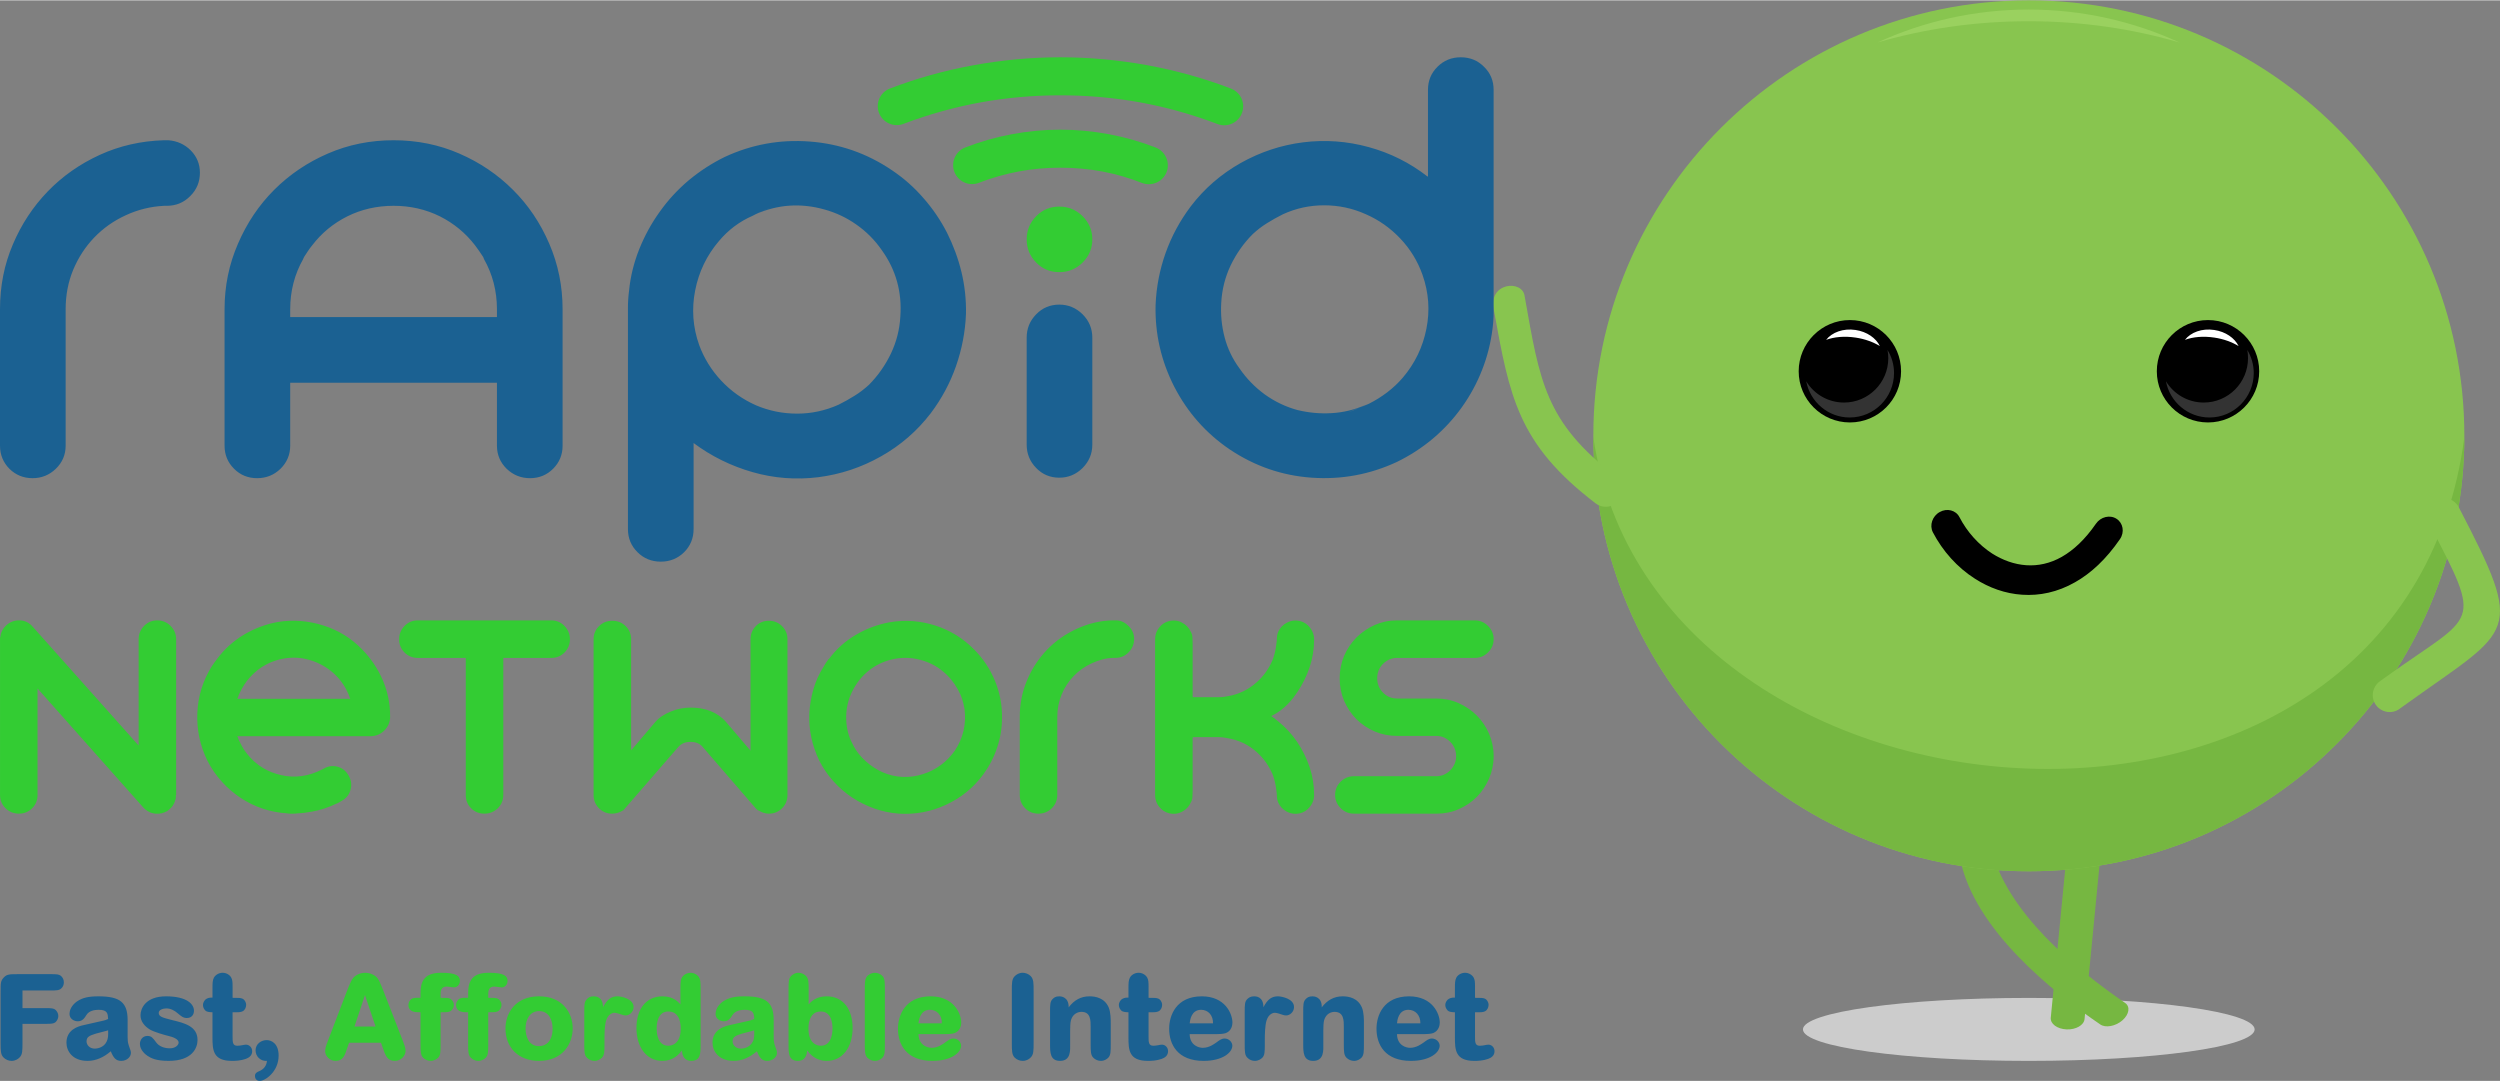 <?xml version="1.0" encoding="UTF-8"?>
<svg xmlns="http://www.w3.org/2000/svg" xmlns:xlink="http://www.w3.org/1999/xlink" xmlns:xodm="http://www.corel.com/coreldraw/odm/2003" xml:space="preserve" width="437px" height="189px" version="1.1" style="shape-rendering:geometricPrecision; text-rendering:geometricPrecision; image-rendering:optimizeQuality; fill-rule:evenodd; clip-rule:evenodd" viewBox="0 0 252.49 109.13"><rect x="0" y="0" width="252.49" height="109.13" fill="#808080" stroke="none"/> <defs> <style type="text/css"> .fil1 {fill:none} .fil5 {fill:black} .fil12 {fill:#1B6192} .fil6 {fill:#333333} .fil10 {fill:#33CC33} .fil2 {fill:#76B741} .fil3 {fill:#88C54F} .fil4 {fill:#9AD15F} .fil0 {fill:#CCCCCC} .fil7 {fill:white} .fil8 {fill:black;fill-rule:nonzero} .fil13 {fill:#1B6192;fill-rule:nonzero} .fil11 {fill:#33CC33;fill-rule:nonzero} .fil14 {fill:#33CC33;fill-rule:nonzero} .fil9 {fill:#88C54F;fill-rule:nonzero} </style> <clipPath id="id0"> <path d="M204.9 100.75c12.6,0 22.81,1.43 22.81,3.18 0,1.76 -10.21,3.18 -22.81,3.18 -12.6,0 -22.81,-1.42 -22.81,-3.18 0,-1.75 10.21,-3.18 22.81,-3.18z"></path> </clipPath> <clipPath id="id1"> <path d="M204.91 0c24.29,0 43.98,19.69 43.98,43.98 0,24.29 -19.69,43.98 -43.98,43.98 -24.29,0 -43.99,-19.69 -43.99,-43.98 0,-24.29 19.7,-43.98 43.99,-43.98z"></path> </clipPath> <clipPath id="id2"> <path d="M160.92 44.13c6.15,41.74 81.74,47.49 87.97,-0.01 -0.08,24.23 -19.74,43.84 -43.98,43.84 -24.25,0 -43.9,-19.61 -43.99,-43.83z"></path> </clipPath> <clipPath id="id3"> <path d="M220.13 4.26c-4.68,-2.15 -9.84,-3.33 -15.24,-3.33 -5.42,0 -10.58,1.18 -15.26,3.32 4.79,-1.39 9.92,-2.14 15.26,-2.14 5.32,0 10.45,0.75 15.24,2.15z"></path> </clipPath> <clipPath id="id4"> <path d="M106.98 27.45c-0.92,0 -1.7,-0.32 -2.33,-0.97 -0.64,-0.65 -0.96,-1.43 -0.96,-2.34 0,-0.91 0.32,-1.69 0.96,-2.34 0.63,-0.65 1.41,-0.97 2.33,-0.97 0.92,0 1.7,0.32 2.36,0.97 0.65,0.65 0.98,1.43 0.98,2.34 0,0.91 -0.33,1.69 -0.98,2.34 -0.66,0.65 -1.44,0.97 -2.36,0.97z"></path> </clipPath> <clipPath id="id5"> <path d="M15.88 62.62c0.53,0 0.98,0.19 1.35,0.56 0.37,0.38 0.56,0.83 0.56,1.35l0 6.91 0 0.49 0 8.33 -0.03 0.03 0 0.13 0 0.09 0 0.09c-0.02,0.02 -0.03,0.05 -0.03,0.09 0,0.02 0,0.03 -0.01,0.04 -0.01,0.01 -0.02,0.03 -0.02,0.05 0,0.02 -0.01,0.04 -0.03,0.06 0,0.06 -0.01,0.1 -0.03,0.12 0,0.02 -0.01,0.04 -0.03,0.06 0,0.04 -0.02,0.08 -0.06,0.12l0 0.03c-0.02,0.02 -0.04,0.04 -0.05,0.06 -0.01,0.02 -0.02,0.04 -0.04,0.06l0 0.04c-0.02,0.01 -0.04,0.04 -0.05,0.06 -0.01,0.02 -0.03,0.04 -0.07,0.06l0 0.03 -0.12 0.12c-0.05,0.04 -0.07,0.06 -0.07,0.06l-0.06 0.06c-0.04,0.02 -0.09,0.06 -0.15,0.12 -0.04,0.02 -0.06,0.04 -0.07,0.05 -0.01,0.01 -0.04,0.02 -0.08,0.04l-0.03 0c-0.04,0.04 -0.08,0.06 -0.12,0.06 -0.02,0 -0.03,0.01 -0.03,0.03 -0.04,0 -0.07,0.01 -0.08,0.02 -0.01,0.01 -0.03,0.01 -0.07,0.01 0,0 -0.02,0.01 -0.06,0.03 -0.02,0 -0.04,0.01 -0.05,0.02 -0.01,0.01 -0.03,0.01 -0.07,0.01l-0.06 0c-0.02,0 -0.04,0.01 -0.05,0.02 -0.01,0.01 -0.04,0.01 -0.08,0.01l-0.06 0 -0.12 0 -0.03 0 -0.03 0 -0.12 0 -0.09 0c-0.02,0 -0.04,0 -0.05,-0.01 -0.01,-0.01 -0.02,-0.02 -0.04,-0.02l-0.09 0c-0.02,-0.02 -0.05,-0.03 -0.09,-0.03 -0.02,0 -0.04,0 -0.05,-0.01 -0.01,-0.01 -0.02,-0.02 -0.04,-0.02 -0.02,0 -0.04,0 -0.05,-0.01 -0.01,-0.01 -0.03,-0.02 -0.04,-0.02 -0.03,0 -0.04,0 -0.04,-0.01 0,-0.01 -0.01,-0.02 -0.03,-0.02 0,0 -0.04,-0.02 -0.12,-0.06 0,0 -0.01,-0.01 -0.03,-0.03 -0.04,0 -0.08,-0.02 -0.12,-0.06 0,0 -0.01,-0.01 -0.03,-0.03 -0.08,-0.04 -0.12,-0.06 -0.12,-0.06 0,-0.02 -0.01,-0.03 -0.02,-0.03 -0.01,0 -0.01,-0.01 -0.01,-0.03 -0.02,0 -0.05,-0.02 -0.09,-0.06l-0.06 -0.06 -0.03 -0.03 -10.7 -12.04 0 1.94 0 0.49 0 8.33c0,0.53 -0.18,0.97 -0.55,1.34 -0.36,0.36 -0.81,0.54 -1.33,0.54 -0.53,0 -0.98,-0.18 -1.35,-0.54 -0.37,-0.37 -0.56,-0.81 -0.56,-1.34l0 -8.33 0 -0.49 0 -6.91 0 -0.06 0 -0.12 0.03 -0.03c0.04,-0.46 0.24,-0.87 0.61,-1.21 0.38,-0.34 0.84,-0.51 1.36,-0.49 0.53,0.02 0.96,0.24 1.3,0.64l10.7 12 0 -3.33 0 -0.49 0 -6.91c0,-0.52 0.18,-0.97 0.55,-1.35 0.36,-0.37 0.81,-0.56 1.33,-0.56zm116.84 1.91c0,-0.43 -0.14,-0.81 -0.41,-1.17 -0.27,-0.35 -0.62,-0.58 -1.04,-0.68 -0.45,-0.1 -0.88,-0.05 -1.29,0.17 -0.42,0.21 -0.71,0.53 -0.9,0.95 -0.08,0.2 -0.12,0.4 -0.12,0.61 0,0.2 -0.02,0.41 -0.06,0.63 -0.06,0.55 -0.18,1.06 -0.36,1.55 -0.39,0.91 -0.92,1.67 -1.61,2.27 -0.85,0.77 -1.85,1.25 -3,1.43 -0.28,0.06 -0.56,0.09 -0.83,0.09 -0.27,0 -0.55,0 -0.84,0l-1.69 0c-0.08,0 -0.12,-0.02 -0.12,-0.06l0 -0.37 0 -3.51 0 -1.52c0,-0.2 -0.01,-0.4 -0.02,-0.59 -0.01,-0.19 -0.06,-0.38 -0.17,-0.56 -0.18,-0.4 -0.47,-0.71 -0.88,-0.92 -0.4,-0.22 -0.82,-0.27 -1.27,-0.17 -0.42,0.1 -0.77,0.32 -1.04,0.67 -0.28,0.34 -0.41,0.73 -0.41,1.18l0 2.27 0 5.49 0 0.09 0 5.61 0 2.27c0,0.45 0.13,0.84 0.41,1.19 0.27,0.34 0.62,0.56 1.04,0.66 0.45,0.1 0.87,0.05 1.27,-0.16 0.41,-0.22 0.7,-0.52 0.88,-0.93 0.11,-0.18 0.16,-0.37 0.17,-0.56 0.01,-0.19 0.02,-0.39 0.02,-0.59l0 -1.51 0 -3.52 0 -0.36c0,-0.05 0.04,-0.07 0.12,-0.07l1.69 0c0.29,0 0.57,0 0.84,0 0.27,0 0.55,0.04 0.83,0.1 1.15,0.18 2.15,0.65 3,1.42 0.69,0.61 1.22,1.36 1.61,2.27 0.18,0.49 0.3,1 0.36,1.55 0.04,0.22 0.06,0.43 0.06,0.64 0,0.2 0.04,0.4 0.12,0.6 0.19,0.43 0.48,0.74 0.9,0.96 0.41,0.21 0.84,0.26 1.29,0.16 0.42,-0.1 0.77,-0.33 1.04,-0.68 0.27,-0.35 0.41,-0.74 0.41,-1.17 0,-0.97 -0.15,-1.9 -0.45,-2.81 -0.31,-0.91 -0.73,-1.76 -1.26,-2.55 -0.54,-0.79 -1.18,-1.49 -1.93,-2.09 -0.22,-0.18 -0.45,-0.36 -0.69,-0.52 1.4,-0.68 2.19,-1.76 2.62,-2.4 0.53,-0.78 0.95,-1.63 1.26,-2.54 0.3,-0.91 0.45,-1.85 0.45,-2.82zm-106.57 12.73c0.07,0.05 0.14,0.09 0.22,0.14 0.13,0.08 0.25,0.17 0.38,0.24l-0.08 -0.04 -0.13 -0.09c0.57,0.35 1.19,0.59 1.86,0.74 0.67,0.15 1.34,0.19 2.02,0.1 0.71,-0.09 1.43,-0.32 2.15,-0.69l0.11 -0.06c0.45,-0.26 0.92,-0.33 1.41,-0.2 0.48,0.13 0.85,0.42 1.11,0.88 0.27,0.45 0.34,0.93 0.21,1.42 -0.12,0.49 -0.41,0.87 -0.87,1.13 -0.1,0.06 -0.2,0.12 -0.3,0.18 -0.1,0.05 -0.19,0.1 -0.29,0.13 -0.77,0.37 -1.57,0.64 -2.41,0.79 -0.5,0.1 -1,0.16 -1.5,0.18 -0.12,0.02 -0.24,0.03 -0.37,0.03 -0.12,0 -0.24,0 -0.35,0 -0.11,0 -0.21,-0.01 -0.31,-0.03 -0.19,-0.01 -0.38,-0.03 -0.56,-0.05l0 0 -0.01 0c-0.63,-0.08 -1.25,-0.21 -1.86,-0.41 -0.8,-0.26 -1.56,-0.63 -2.28,-1.1 -0.67,-0.45 -1.27,-0.96 -1.8,-1.53l-0.02 -0.03c-0.04,-0.04 -0.08,-0.08 -0.11,-0.12 -0.57,-0.63 -1.04,-1.32 -1.43,-2.09 -0.74,-1.52 -1.08,-3.12 -1.01,-4.81 0.07,-1.68 0.55,-3.24 1.44,-4.68 0.08,-0.12 0.16,-0.25 0.26,-0.38 0.09,-0.13 0.18,-0.25 0.28,-0.38 0.75,-1.01 1.66,-1.83 2.73,-2.47 1.07,-0.63 2.21,-1.06 3.43,-1.28 1.55,-0.25 3.09,-0.12 4.6,0.36 1.52,0.48 2.82,1.29 3.91,2.42 0.89,0.91 1.58,1.94 2.08,3.1 0.49,1.15 0.74,2.36 0.74,3.63l0 0.06 0 0.06c-0.02,0.53 -0.22,0.97 -0.59,1.34 -0.37,0.36 -0.82,0.55 -1.35,0.57l-13.49 0c0.08,0.25 0.2,0.5 0.34,0.76 0.1,0.2 0.2,0.4 0.3,0.58 0.1,0.18 0.2,0.36 0.3,0.54 -0.1,-0.16 -0.19,-0.32 -0.27,-0.47 -0.08,-0.15 -0.16,-0.31 -0.24,-0.47 0.32,0.59 0.74,1.11 1.24,1.58 0.17,0.15 0.34,0.29 0.51,0.42zm0.31 -9.94c-0.59,0.39 -1.09,0.86 -1.52,1.41 -0.42,0.56 -0.74,1.16 -0.97,1.81l11.4 0c-0.1,-0.31 -0.24,-0.63 -0.42,-0.98 -0.39,-0.72 -0.91,-1.34 -1.57,-1.86 -0.65,-0.51 -1.38,-0.88 -2.19,-1.1 -0.79,-0.23 -1.6,-0.27 -2.43,-0.14 -0.83,0.13 -1.59,0.42 -2.3,0.86zm29.22 -4.7c0.52,0 0.97,0.19 1.33,0.56 0.36,0.38 0.55,0.83 0.55,1.35 0,0.53 -0.19,0.97 -0.55,1.34 -0.36,0.36 -0.81,0.54 -1.33,0.54l-2.34 0 -2.51 0 0 13.85c0,0.53 -0.19,0.97 -0.56,1.34 -0.38,0.36 -0.83,0.54 -1.35,0.54 -0.53,0 -0.97,-0.18 -1.34,-0.54 -0.36,-0.37 -0.54,-0.81 -0.54,-1.34l0 -13.85 -2.3 0 -2.55 0c-0.53,0 -0.97,-0.18 -1.33,-0.54 -0.37,-0.37 -0.55,-0.81 -0.55,-1.34 0,-0.52 0.18,-0.97 0.55,-1.35 0.36,-0.37 0.8,-0.56 1.33,-0.56l2.55 0 8.6 0 2.34 0zm6.16 0.04c0.54,0 0.98,0.18 1.35,0.54 0.37,0.36 0.55,0.81 0.55,1.33l0 11.22 2.42 -2.84c0.43,-0.51 1,-0.85 1.63,-1.1 0.63,-0.26 1.28,-0.38 1.97,-0.38 1.4,0 2.68,0.42 3.59,1.48l2.45 2.87 0 -11.25c0,-0.52 0.18,-0.97 0.53,-1.33 0.35,-0.36 0.8,-0.54 1.32,-0.54 0.53,0 0.97,0.18 1.33,0.54 0.37,0.36 0.55,0.81 0.55,1.33l0 15.73c0,0.53 -0.18,0.97 -0.55,1.34 -0.36,0.36 -0.8,0.54 -1.33,0.54 -0.36,0 -0.71,-0.11 -1.03,-0.33l-0.03 0.03 -0.24 -0.21 -5.4 -6.25c-0.32,-0.37 -0.77,-0.49 -1.21,-0.49 -0.49,0 -0.92,0.15 -1.24,0.52l-5.58 6.43 0 -0.03c-0.34,0.22 -0.71,0.33 -1.09,0.33 -0.53,0 -0.97,-0.18 -1.33,-0.54 -0.37,-0.37 -0.55,-0.81 -0.55,-1.34l0 -15.73c0,-0.52 0.18,-0.97 0.55,-1.33 0.36,-0.36 0.81,-0.54 1.34,-0.54zm28.02 0.15c1.56,-0.27 3.09,-0.15 4.6,0.33 1.5,0.48 2.81,1.29 3.92,2.42 0.91,0.91 1.61,1.97 2.11,3.17 0.49,1.2 0.73,2.45 0.71,3.74 0,1.04 -0.17,2.04 -0.5,3.02 -0.33,0.98 -0.8,1.88 -1.41,2.71 -0.99,1.34 -2.24,2.35 -3.76,3.05 -1.51,0.7 -3.09,0.99 -4.73,0.89 -0.84,-0.06 -1.67,-0.23 -2.48,-0.51 -0.81,-0.29 -1.56,-0.66 -2.26,-1.12 -0.7,-0.47 -1.33,-1.01 -1.89,-1.64 -0.57,-0.63 -1.04,-1.32 -1.43,-2.09 -0.36,-0.75 -0.63,-1.53 -0.8,-2.33 -0.17,-0.81 -0.24,-1.63 -0.2,-2.44 0.04,-0.82 0.18,-1.63 0.41,-2.43 0.23,-0.8 0.57,-1.55 1.02,-2.26 0.14,-0.26 0.31,-0.52 0.51,-0.79l0.03 0c0.75,-1.01 1.66,-1.82 2.73,-2.45 1.07,-0.63 2.21,-1.05 3.42,-1.27zm6.55 13c0.43,-0.63 0.72,-1.3 0.9,-2.03 0.17,-0.73 0.2,-1.47 0.1,-2.21 -0.12,-0.75 -0.34,-1.41 -0.67,-1.97 -0.4,-0.73 -0.92,-1.36 -1.57,-1.88 -0.65,-0.53 -1.38,-0.89 -2.18,-1.1 -0.79,-0.22 -1.6,-0.27 -2.43,-0.15 -0.83,0.13 -1.59,0.41 -2.3,0.85 -0.91,0.59 -1.62,1.37 -2.12,2.34 -0.51,0.97 -0.73,2 -0.67,3.09 0.04,0.85 0.25,1.63 0.64,2.36 0.1,0.18 0.19,0.37 0.28,0.56 0.1,0.19 0.2,0.38 0.32,0.56 -0.18,-0.3 -0.35,-0.61 -0.51,-0.94 0.32,0.59 0.73,1.11 1.24,1.56 0.51,0.46 1.07,0.83 1.7,1.11 0.64,0.28 1.32,0.44 2.03,0.47 0.71,0.03 1.39,-0.07 2.06,-0.29 0.65,-0.2 1.24,-0.5 1.79,-0.91 0.54,-0.4 1.01,-0.88 1.39,-1.42zm16.31 -13.19c0.51,0 0.94,0.24 1.29,0.6 0.35,0.35 0.53,0.78 0.53,1.28 0,0.53 -0.19,0.98 -0.56,1.35 -0.37,0.38 -0.82,0.56 -1.35,0.56l-0.15 0c-0.79,0 -1.53,0.23 -2.23,0.55 -0.7,0.32 -1.3,0.75 -1.82,1.29 -0.51,0.53 -0.92,1.15 -1.21,1.86 -0.29,0.71 -0.44,1.47 -0.44,2.27l0 7.88c0,0.53 -0.19,0.97 -0.56,1.34 -0.37,0.36 -0.82,0.54 -1.35,0.54 -0.52,0 -0.97,-0.18 -1.33,-0.54 -0.36,-0.37 -0.55,-0.81 -0.55,-1.34l0 -7.88c0,-1.33 0.25,-2.58 0.75,-3.74 0.49,-1.16 1.16,-2.18 2.01,-3.06 0.85,-0.88 1.85,-1.58 3,-2.11 1.15,-0.52 2.39,-0.85 3.7,-0.85l0.18 0 0.03 0 0.06 0zm38.13 13.72c0,0.79 -0.16,1.53 -0.45,2.24 -0.31,0.7 -0.71,1.32 -1.22,1.84 -0.52,0.53 -1.12,0.94 -1.82,1.25 -0.71,0.32 -1.46,0.47 -2.24,0.47l-8.37 0c-0.52,0 -0.97,-0.18 -1.35,-0.55 -0.37,-0.38 -0.56,-0.82 -0.56,-1.34 0,-0.52 0.19,-0.97 0.56,-1.34 0.38,-0.37 0.83,-0.55 1.35,-0.55l8.31 0c0.54,0 1.01,-0.2 1.41,-0.6 0.39,-0.4 0.59,-0.87 0.59,-1.42 0,-0.57 -0.2,-1.06 -0.59,-1.45 -0.4,-0.4 -0.87,-0.6 -1.41,-0.6l-3.94 0c-0.81,0 -1.57,-0.15 -2.28,-0.45 -0.7,-0.3 -1.32,-0.72 -1.85,-1.24 -0.52,-0.53 -0.93,-1.15 -1.24,-1.85 -0.3,-0.71 -0.45,-1.47 -0.45,-2.28 0,-0.8 0.15,-1.56 0.45,-2.27 0.31,-0.71 0.72,-1.32 1.24,-1.85 0.53,-0.52 1.14,-0.94 1.84,-1.26 0.7,-0.31 1.45,-0.47 2.26,-0.47l7.85 0c0.52,0 0.97,0.19 1.34,0.56 0.38,0.37 0.57,0.82 0.57,1.34 0,0.52 -0.19,0.97 -0.57,1.34 -0.37,0.37 -0.82,0.55 -1.35,0.55l-7.86 0c-0.55,0 -1.02,0.23 -1.41,0.62 -0.38,0.39 -0.57,0.87 -0.57,1.44 0,0.56 0.19,1.03 0.57,1.43 0.39,0.4 0.86,0.61 1.43,0.61l3.94 0c0.8,0 1.56,0.15 2.27,0.46 0.71,0.32 1.32,0.73 1.85,1.26 0.52,0.52 0.94,1.14 1.24,1.84 0.3,0.71 0.46,1.46 0.46,2.27z"></path> </clipPath> <clipPath id="id6"> <path d="M17.01 14.13c0.89,0.07 1.64,0.41 2.26,1.03 0.61,0.62 0.92,1.37 0.92,2.25 0,0.92 -0.32,1.71 -0.98,2.36 -0.65,0.66 -1.44,0.98 -2.36,0.98l-0.26 0c-1.38,0.07 -2.68,0.39 -3.9,0.96 -1.22,0.56 -2.28,1.31 -3.18,2.25 -0.9,0.94 -1.6,2.02 -2.12,3.26 -0.51,1.24 -0.76,2.56 -0.76,3.98l0 13.78c0,0.91 -0.33,1.69 -0.99,2.33 -0.65,0.63 -1.44,0.95 -2.35,0.95 -0.92,0 -1.7,-0.32 -2.34,-0.95 -0.63,-0.64 -0.95,-1.42 -0.95,-2.33l0 -13.78c0,-2.34 0.43,-4.52 1.3,-6.55 0.86,-2.03 2.04,-3.82 3.52,-5.35 1.49,-1.54 3.24,-2.77 5.25,-3.69 2.01,-0.92 4.17,-1.41 6.47,-1.48l0.31 0 0.06 0 0.1 0zm133.84 17.38c0,0.29 -0.01,0.56 -0.03,0.82 -0.02,0.27 -0.04,0.54 -0.08,0.83 -0.18,1.44 -0.53,2.84 -1.06,4.18 -0.53,1.35 -1.21,2.6 -2.05,3.77 -0.83,1.16 -1.8,2.21 -2.91,3.15 -1.12,0.94 -2.33,1.72 -3.64,2.36 -2.73,1.27 -5.6,1.8 -8.6,1.59 -3.01,-0.21 -5.77,-1.17 -8.29,-2.86 -2.4,-1.63 -4.26,-3.74 -5.6,-6.34 -1.32,-2.59 -1.95,-5.34 -1.88,-8.24 0.07,-1.8 0.41,-3.55 1.01,-5.25 0.6,-1.69 1.45,-3.26 2.54,-4.71 1.38,-1.81 3.06,-3.26 5.04,-4.38 1.98,-1.11 4.08,-1.81 6.31,-2.09 2.22,-0.28 4.43,-0.12 6.62,0.48 2.19,0.6 4.17,1.59 5.94,2.97l0.05 0 0 -8.75c0,-0.92 0.32,-1.7 0.96,-2.33 0.64,-0.64 1.43,-0.96 2.35,-0.96 0.93,0 1.72,0.32 2.35,0.96 0.65,0.63 0.97,1.41 0.97,2.33l0 21.73 0 0.74zm-9.2 6.63c1.24,-1.45 2.04,-3.1 2.41,-4.96 0.37,-1.85 0.24,-3.68 -0.4,-5.48 -0.49,-1.38 -1.24,-2.6 -2.25,-3.66 -1.01,-1.06 -2.16,-1.87 -3.47,-2.44 -1.33,-0.6 -2.74,-0.9 -4.21,-0.9 -1.46,0 -2.84,0.3 -4.15,0.9 -0.56,0.28 -1.1,0.58 -1.61,0.9 -0.52,0.32 -1,0.69 -1.46,1.12 -0.91,0.91 -1.65,1.97 -2.22,3.15 -0.56,1.18 -0.88,2.45 -0.95,3.79 -0.07,1.16 0.04,2.32 0.34,3.47 0.3,1.15 0.81,2.2 1.51,3.15 0.71,1.03 1.56,1.9 2.56,2.63 1.01,0.72 2.1,1.24 3.26,1.56 1.14,0.28 2.3,0.39 3.49,0.32 1.2,-0.07 2.35,-0.35 3.45,-0.85 -0.28,0.14 -0.57,0.28 -0.85,0.4 -0.28,0.12 -0.58,0.24 -0.91,0.34 0.67,-0.24 1.36,-0.53 2.07,-0.84 1.34,-0.68 2.47,-1.54 3.39,-2.6zm-34.67 -7.41c0.92,0 1.7,0.33 2.36,0.98 0.65,0.65 0.98,1.44 0.98,2.36 0,4.27 0,6.53 0,10.8 0,0.92 -0.33,1.7 -0.98,2.36 -0.66,0.65 -1.44,0.98 -2.36,0.98 -0.92,0 -1.7,-0.33 -2.33,-0.98 -0.64,-0.66 -0.96,-1.44 -0.96,-2.36 0,-4.27 0,-6.53 0,-10.8 0,-0.92 0.32,-1.71 0.96,-2.36 0.63,-0.65 1.41,-0.98 2.33,-0.98zm-16.91 -13.58c1.21,0.81 2.28,1.76 3.21,2.84 0.94,1.07 1.73,2.24 2.37,3.49 0.63,1.26 1.12,2.58 1.46,3.98 0.33,1.39 0.48,2.8 0.45,4.21 -0.07,1.8 -0.41,3.56 -1.01,5.28 -0.6,1.71 -1.45,3.29 -2.54,4.74 -1.38,1.8 -3.06,3.26 -5.04,4.37 -1.98,1.12 -4.08,1.81 -6.31,2.1 -2.26,0.28 -4.48,0.11 -6.65,-0.51 -2.17,-0.62 -4.16,-1.6 -5.96,-2.94l0 -0.05 0 8.74c0,0.92 -0.32,1.7 -0.96,2.34 -0.64,0.63 -1.43,0.95 -2.35,0.95 -0.93,0 -1.72,-0.32 -2.35,-0.95 -0.65,-0.64 -0.97,-1.42 -0.97,-2.34l0 -22.1 0 -0.32c0,-0.28 0.01,-0.55 0.03,-0.82 0.02,-0.26 0.04,-0.54 0.08,-0.82 0.14,-1.45 0.49,-2.85 1.03,-4.21 0.55,-1.36 1.24,-2.63 2.08,-3.79 0.83,-1.17 1.8,-2.22 2.91,-3.16 1.12,-0.93 2.33,-1.72 3.64,-2.36 2.72,-1.27 5.6,-1.79 8.6,-1.56 3.01,0.23 5.77,1.19 8.28,2.89zm0.86 14.79c0.18,-2.48 -0.44,-4.7 -1.85,-6.68 -0.71,-1.03 -1.56,-1.89 -2.57,-2.6 -1,-0.71 -2.09,-1.22 -3.25,-1.54 -2.4,-0.67 -4.71,-0.51 -6.94,0.48 0.28,-0.14 0.57,-0.27 0.85,-0.4 0.28,-0.12 0.56,-0.23 0.86,-0.34 -0.36,0.14 -0.7,0.28 -1.04,0.42 -0.33,0.15 -0.66,0.3 -0.98,0.48 -1.31,0.57 -2.44,1.41 -3.39,2.54 -1.24,1.45 -2.04,3.11 -2.41,4.99 -0.37,1.87 -0.24,3.71 0.4,5.51 0.49,1.34 1.23,2.54 2.22,3.6 0.99,1.06 2.16,1.89 3.5,2.49 1.33,0.57 2.73,0.85 4.18,0.85 1.45,0 2.83,-0.3 4.18,-0.9 0.56,-0.28 1.1,-0.58 1.61,-0.9 0.52,-0.32 1,-0.69 1.46,-1.11 0.91,-0.92 1.65,-1.97 2.22,-3.16 0.56,-1.18 0.88,-2.43 0.95,-3.73zm-51.18 -17.81c2.37,0 4.59,0.45 6.65,1.35 2.07,0.9 3.87,2.12 5.41,3.66 1.54,1.53 2.76,3.34 3.66,5.43 0.9,2.08 1.35,4.29 1.35,6.63l0 13.78c0,0.91 -0.32,1.69 -0.96,2.33 -0.63,0.63 -1.41,0.95 -2.33,0.95 -0.92,0 -1.7,-0.32 -2.36,-0.95 -0.65,-0.64 -0.98,-1.42 -0.98,-2.33l0 -6.36 -10.44 0 -10.44 0 0 6.36c0,0.91 -0.33,1.69 -0.98,2.33 -0.65,0.63 -1.44,0.95 -2.36,0.95 -0.92,0 -1.7,-0.32 -2.33,-0.95 -0.64,-0.64 -0.96,-1.42 -0.96,-2.33l0 -13.78c0,-2.34 0.45,-4.55 1.36,-6.63 0.9,-2.09 2.12,-3.9 3.65,-5.43 1.54,-1.54 3.34,-2.76 5.41,-3.66 2.07,-0.9 4.28,-1.35 6.65,-1.35zm0 17.86l10.44 0 0 -0.79c0,-1.84 -0.44,-3.54 -1.32,-5.09 0,-0.04 -0.01,-0.07 -0.03,-0.08 -0.02,-0.02 -0.02,-0.05 -0.02,-0.08 -0.15,-0.21 -0.29,-0.43 -0.43,-0.64 -0.14,-0.21 -0.28,-0.4 -0.42,-0.58 -0.96,-1.24 -2.14,-2.21 -3.55,-2.92 -1.42,-0.7 -2.97,-1.06 -4.67,-1.06 -1.69,0 -3.25,0.36 -4.66,1.06 -1.42,0.71 -2.6,1.68 -3.55,2.92 -0.15,0.18 -0.29,0.37 -0.43,0.58 -0.14,0.21 -0.28,0.43 -0.42,0.64 0,0.03 -0.01,0.06 -0.03,0.08 -0.02,0.01 -0.03,0.04 -0.03,0.08 -0.88,1.55 -1.32,3.25 -1.32,5.09l0 0.79 10.44 0z"></path> </clipPath> </defs> <g id="Layer_x0020_1">  <g id="_1688738536752"> <path class="fil0" d="M204.9 100.75c12.6,0 22.81,1.43 22.81,3.18 0,1.76 -10.21,3.18 -22.81,3.18 -12.6,0 -22.81,-1.42 -22.81,-3.18 0,-1.75 10.21,-3.18 22.81,-3.18z"></path> <g style="clip-path:url(#id0)"> </g> <path id="_1" class="fil1" d="M204.9 100.75c12.6,0 22.81,1.43 22.81,3.18 0,1.76 -10.21,3.18 -22.81,3.18 -12.6,0 -22.81,-1.42 -22.81,-3.18 0,-1.75 10.21,-3.18 22.81,-3.18z"></path> <path class="fil2" d="M212.35 84.19c0.06,-0.62 -0.66,-1.14 -1.6,-1.18 -0.94,-0.04 -1.75,0.42 -1.81,1.04l-1.82 18.7c-0.06,0.62 0.65,1.14 1.6,1.18 0.94,0.04 1.75,-0.43 1.81,-1.04l1.82 -18.7z"></path> <path class="fil2" d="M201.09 85.38c-0.12,-0.62 -0.93,-0.85 -1.8,-0.51 -0.86,0.33 -1.47,1.11 -1.35,1.72 0.7,3.64 3.07,7.05 5.87,9.96 2.75,2.86 5.93,5.26 8.31,6.88 0.53,0.37 1.53,0.19 2.23,-0.41 0.69,-0.6 0.82,-1.39 0.28,-1.76 -2.3,-1.58 -5.38,-3.89 -8.06,-6.67 -2.62,-2.74 -4.85,-5.91 -5.48,-9.21z"></path> <path class="fil3" d="M204.91 0c24.29,0 43.98,19.69 43.98,43.98 0,24.29 -19.69,43.98 -43.98,43.98 -24.29,0 -43.99,-19.69 -43.99,-43.98 0,-24.29 19.7,-43.98 43.99,-43.98z"></path> <g style="clip-path:url(#id1)"> </g> <path id="_1_0" class="fil1" d="M204.91 0c24.29,0 43.98,19.69 43.98,43.98 0,24.29 -19.69,43.98 -43.98,43.98 -24.29,0 -43.99,-19.69 -43.99,-43.98 0,-24.29 19.7,-43.98 43.99,-43.98z"></path> <path class="fil2" d="M160.92 44.13c6.15,41.74 81.74,47.49 87.97,-0.01 -0.08,24.23 -19.74,43.84 -43.98,43.84 -24.25,0 -43.9,-19.61 -43.99,-43.83z"></path> <g style="clip-path:url(#id2)"> </g> <path id="_1_1" class="fil1" d="M160.92 44.13c6.15,41.74 81.74,47.49 87.97,-0.01 -0.08,24.23 -19.74,43.84 -43.98,43.84 -24.25,0 -43.9,-19.61 -43.99,-43.83z"></path> <path class="fil4" d="M220.13 4.26c-4.68,-2.15 -9.84,-3.33 -15.24,-3.33 -5.42,0 -10.58,1.18 -15.26,3.32 4.79,-1.39 9.92,-2.14 15.26,-2.14 5.32,0 10.45,0.75 15.24,2.15z"></path> <g style="clip-path:url(#id3)"> </g> <path id="_1_2" class="fil1" d="M220.13 4.26c-4.68,-2.15 -9.84,-3.33 -15.24,-3.33 -5.42,0 -10.58,1.18 -15.26,3.32 4.79,-1.39 9.92,-2.14 15.26,-2.14 5.32,0 10.45,0.75 15.24,2.15z"></path> <path class="fil5" d="M186.83 32.29c2.86,0 5.17,2.32 5.17,5.17 0,2.86 -2.31,5.17 -5.17,5.17 -2.85,0 -5.17,-2.31 -5.17,-5.17 0,-2.85 2.32,-5.17 5.17,-5.17z"></path> <path class="fil5" d="M223 32.29c2.85,0 5.17,2.32 5.17,5.17 0,2.86 -2.32,5.17 -5.17,5.17 -2.86,0 -5.17,-2.31 -5.17,-5.17 0,-2.85 2.31,-5.17 5.17,-5.17z"></path> <path class="fil6" d="M190.63 35.31c0.42,0.68 0.66,1.48 0.66,2.33 0,2.47 -2,4.49 -4.48,4.49 -2.18,0 -4,-1.58 -4.39,-3.66 0.78,1.29 2.2,2.15 3.82,2.15 2.47,0 4.47,-2.01 4.47,-4.48 0,-0.29 -0.03,-0.56 -0.08,-0.83z"></path> <path class="fil7" d="M223.63 33.29c1.15,0.17 2.07,0.82 2.46,1.63 -0.65,-0.4 -1.5,-0.72 -2.45,-0.86 -1.12,-0.17 -2.17,-0.07 -2.97,0.23 0.58,-0.76 1.73,-1.19 2.96,-1z"></path> <path class="fil7" d="M187.4 33.29c1.15,0.17 2.07,0.82 2.46,1.63 -0.65,-0.4 -1.5,-0.72 -2.45,-0.86 -1.12,-0.17 -2.17,-0.07 -2.98,0.23 0.59,-0.76 1.74,-1.19 2.97,-1z"></path> <path class="fil6" d="M226.97 35.31c0.41,0.68 0.65,1.48 0.65,2.33 0,2.47 -2,4.49 -4.47,4.49 -2.19,0 -4.01,-1.58 -4.4,-3.66 0.79,1.29 2.2,2.15 3.82,2.15 2.47,0 4.47,-2.01 4.47,-4.48 0,-0.29 -0.02,-0.56 -0.07,-0.83z"></path> <path class="fil8" d="M195.21 53.72c-0.36,-0.71 -0.05,-1.63 0.69,-2.04 0.74,-0.42 1.64,-0.19 2,0.52 0.77,1.49 1.93,2.78 3.3,3.67 1.06,0.67 2.24,1.1 3.45,1.18 1.17,0.08 2.4,-0.17 3.59,-0.85 1.18,-0.67 2.35,-1.76 3.44,-3.34 0.48,-0.7 1.42,-0.93 2.08,-0.5 0.67,0.43 0.83,1.35 0.35,2.05 -1.4,2.04 -2.94,3.46 -4.54,4.36l0 0c-1.77,1.01 -3.59,1.38 -5.34,1.26 -1.71,-0.11 -3.34,-0.7 -4.77,-1.62 -1.78,-1.13 -3.26,-2.79 -4.25,-4.69z"></path> <path class="fil9" d="M248.33 51.2c-0.43,-0.84 -1.47,-1.16 -2.3,-0.73 -0.84,0.44 -1.16,1.47 -0.73,2.3 5.52,10.61 4.81,9.01 -4.2,15.47l-0.75 0.54c-0.76,0.55 -0.94,1.62 -0.39,2.39 0.55,0.76 1.62,0.94 2.38,0.39l0.75 -0.54c10.73,-7.7 11.98,-6.86 5.24,-19.82z"></path> <path class="fil9" d="M161.15 50.8c0.74,0.57 1.82,0.42 2.39,-0.33 0.57,-0.75 0.42,-1.82 -0.33,-2.39 -7.17,-5.48 -7.7,-9.61 -9.22,-18.16 -0.17,-1.77 -3.81,-1.45 -3.1,1.44 1.58,8.68 2.4,13.44 10.26,19.44z"></path> </g> <g id="_1652558197216"> <g> <path class="fil10" d="M106.98 27.45c-0.92,0 -1.7,-0.32 -2.33,-0.97 -0.64,-0.65 -0.96,-1.43 -0.96,-2.34 0,-0.91 0.32,-1.69 0.96,-2.34 0.63,-0.65 1.41,-0.97 2.33,-0.97 0.92,0 1.7,0.32 2.36,0.97 0.65,0.65 0.98,1.43 0.98,2.34 0,0.91 -0.33,1.69 -0.98,2.34 -0.66,0.65 -1.44,0.97 -2.36,0.97z"></path> <g style="clip-path:url(#id4)"> </g> <path id="_1_3" class="fil1" d="M106.98 27.45c-0.92,0 -1.7,-0.32 -2.33,-0.97 -0.64,-0.65 -0.96,-1.43 -0.96,-2.34 0,-0.91 0.32,-1.69 0.96,-2.34 0.63,-0.65 1.41,-0.97 2.33,-0.97 0.92,0 1.7,0.32 2.36,0.97 0.65,0.65 0.98,1.43 0.98,2.34 0,0.91 -0.33,1.69 -0.98,2.34 -0.66,0.65 -1.44,0.97 -2.36,0.97z"></path> <path class="fil11" d="M107.09 13.06c1.66,0 3.3,0.16 4.91,0.46 1.64,0.31 3.22,0.76 4.73,1.35 0.98,0.39 1.47,1.5 1.09,2.48 -0.39,0.99 -1.5,1.47 -2.49,1.09 -1.29,-0.51 -2.64,-0.9 -4.03,-1.16 -1.35,-0.25 -2.76,-0.38 -4.21,-0.38 -1.45,0 -2.85,0.13 -4.19,0.38 -1.4,0.26 -2.75,0.65 -4.04,1.15 -0.98,0.38 -2.09,-0.11 -2.47,-1.1 -0.38,-0.98 0.11,-2.09 1.09,-2.47 1.52,-0.59 3.09,-1.04 4.71,-1.34 1.61,-0.3 3.24,-0.46 4.9,-0.46z"></path> <path class="fil11" d="M107.09 5.75c2.97,0 5.91,0.28 8.78,0.8 2.93,0.54 5.76,1.33 8.45,2.36 0.99,0.38 1.49,1.48 1.11,2.47 -0.37,0.99 -1.48,1.49 -2.47,1.11 -2.51,-0.95 -5.11,-1.69 -7.78,-2.18 -2.6,-0.47 -5.31,-0.72 -8.09,-0.72 -2.79,0 -5.49,0.25 -8.08,0.72 -2.67,0.49 -5.27,1.22 -7.77,2.17 -0.99,0.37 -2.09,-0.13 -2.47,-1.12 -0.37,-0.99 0.13,-2.09 1.12,-2.46 2.69,-1.03 5.52,-1.82 8.44,-2.35 2.87,-0.52 5.79,-0.8 8.76,-0.8z"></path> </g> <path class="fil10" d="M15.88 62.62c0.53,0 0.98,0.19 1.35,0.56 0.37,0.38 0.56,0.83 0.56,1.35l0 6.91 0 0.49 0 8.33 -0.03 0.03 0 0.13 0 0.09 0 0.09c-0.02,0.02 -0.03,0.05 -0.03,0.09 0,0.02 0,0.03 -0.01,0.04 -0.01,0.01 -0.02,0.03 -0.02,0.05 0,0.02 -0.01,0.04 -0.03,0.06 0,0.06 -0.01,0.1 -0.03,0.12 0,0.02 -0.01,0.04 -0.03,0.06 0,0.04 -0.02,0.08 -0.06,0.12l0 0.03c-0.02,0.02 -0.04,0.04 -0.05,0.06 -0.01,0.02 -0.02,0.04 -0.04,0.06l0 0.04c-0.02,0.01 -0.04,0.04 -0.05,0.06 -0.01,0.02 -0.03,0.04 -0.07,0.06l0 0.03 -0.12 0.12c-0.05,0.04 -0.07,0.06 -0.07,0.06l-0.06 0.06c-0.04,0.02 -0.09,0.06 -0.15,0.12 -0.04,0.02 -0.06,0.04 -0.07,0.05 -0.01,0.01 -0.04,0.02 -0.08,0.04l-0.03 0c-0.04,0.04 -0.08,0.06 -0.12,0.06 -0.02,0 -0.03,0.01 -0.03,0.03 -0.04,0 -0.07,0.01 -0.08,0.02 -0.01,0.01 -0.03,0.01 -0.07,0.01 0,0 -0.02,0.01 -0.06,0.03 -0.02,0 -0.04,0.01 -0.05,0.02 -0.01,0.01 -0.03,0.01 -0.07,0.01l-0.06 0c-0.02,0 -0.04,0.01 -0.05,0.02 -0.01,0.01 -0.04,0.01 -0.08,0.01l-0.06 0 -0.12 0 -0.03 0 -0.03 0 -0.12 0 -0.09 0c-0.02,0 -0.04,0 -0.05,-0.01 -0.01,-0.01 -0.02,-0.02 -0.04,-0.02l-0.09 0c-0.02,-0.02 -0.05,-0.03 -0.09,-0.03 -0.02,0 -0.04,0 -0.05,-0.01 -0.01,-0.01 -0.02,-0.02 -0.04,-0.02 -0.02,0 -0.04,0 -0.05,-0.01 -0.01,-0.01 -0.03,-0.02 -0.04,-0.02 -0.03,0 -0.04,0 -0.04,-0.01 0,-0.01 -0.01,-0.02 -0.03,-0.02 0,0 -0.04,-0.02 -0.12,-0.06 0,0 -0.01,-0.01 -0.03,-0.03 -0.04,0 -0.08,-0.02 -0.12,-0.06 0,0 -0.01,-0.01 -0.03,-0.03 -0.08,-0.04 -0.12,-0.06 -0.12,-0.06 0,-0.02 -0.01,-0.03 -0.02,-0.03 -0.01,0 -0.01,-0.01 -0.01,-0.03 -0.02,0 -0.05,-0.02 -0.09,-0.06l-0.06 -0.06 -0.03 -0.03 -10.7 -12.04 0 1.94 0 0.49 0 8.33c0,0.53 -0.18,0.97 -0.55,1.34 -0.36,0.36 -0.81,0.54 -1.33,0.54 -0.53,0 -0.98,-0.18 -1.35,-0.54 -0.37,-0.37 -0.56,-0.81 -0.56,-1.34l0 -8.33 0 -0.49 0 -6.91 0 -0.06 0 -0.12 0.03 -0.03c0.04,-0.46 0.24,-0.87 0.61,-1.21 0.38,-0.34 0.84,-0.51 1.36,-0.49 0.53,0.02 0.96,0.24 1.3,0.64l10.7 12 0 -3.33 0 -0.49 0 -6.91c0,-0.52 0.18,-0.97 0.55,-1.35 0.36,-0.37 0.81,-0.56 1.33,-0.56zm116.84 1.91c0,-0.43 -0.14,-0.81 -0.41,-1.17 -0.27,-0.35 -0.62,-0.58 -1.04,-0.68 -0.45,-0.1 -0.88,-0.05 -1.29,0.17 -0.42,0.21 -0.71,0.53 -0.9,0.95 -0.08,0.2 -0.12,0.4 -0.12,0.61 0,0.2 -0.02,0.41 -0.06,0.63 -0.06,0.55 -0.18,1.06 -0.36,1.55 -0.39,0.91 -0.92,1.67 -1.61,2.27 -0.85,0.77 -1.85,1.25 -3,1.43 -0.28,0.06 -0.56,0.09 -0.83,0.09 -0.27,0 -0.55,0 -0.84,0l-1.69 0c-0.08,0 -0.12,-0.02 -0.12,-0.06l0 -0.37 0 -3.51 0 -1.52c0,-0.2 -0.01,-0.4 -0.02,-0.59 -0.01,-0.19 -0.06,-0.38 -0.17,-0.56 -0.18,-0.4 -0.47,-0.71 -0.88,-0.92 -0.4,-0.22 -0.82,-0.27 -1.27,-0.17 -0.42,0.1 -0.77,0.32 -1.04,0.67 -0.28,0.34 -0.41,0.73 -0.41,1.18l0 2.27 0 5.49 0 0.09 0 5.61 0 2.27c0,0.45 0.13,0.84 0.41,1.19 0.27,0.34 0.62,0.56 1.04,0.66 0.45,0.1 0.87,0.05 1.27,-0.16 0.41,-0.22 0.7,-0.52 0.88,-0.93 0.11,-0.18 0.16,-0.37 0.17,-0.56 0.01,-0.19 0.02,-0.39 0.02,-0.59l0 -1.51 0 -3.52 0 -0.36c0,-0.05 0.04,-0.07 0.12,-0.07l1.69 0c0.29,0 0.57,0 0.84,0 0.27,0 0.55,0.04 0.83,0.1 1.15,0.18 2.15,0.65 3,1.42 0.69,0.61 1.22,1.36 1.61,2.27 0.18,0.49 0.3,1 0.36,1.55 0.04,0.22 0.06,0.43 0.06,0.64 0,0.2 0.04,0.4 0.12,0.6 0.19,0.43 0.48,0.74 0.9,0.96 0.41,0.21 0.84,0.26 1.29,0.16 0.42,-0.1 0.77,-0.33 1.04,-0.68 0.27,-0.35 0.41,-0.74 0.41,-1.17 0,-0.97 -0.15,-1.9 -0.45,-2.81 -0.31,-0.91 -0.73,-1.76 -1.26,-2.55 -0.54,-0.79 -1.18,-1.49 -1.93,-2.09 -0.22,-0.18 -0.45,-0.36 -0.69,-0.52 1.4,-0.68 2.19,-1.76 2.62,-2.4 0.53,-0.78 0.95,-1.63 1.26,-2.54 0.3,-0.91 0.45,-1.85 0.45,-2.82zm-106.57 12.73c0.07,0.05 0.14,0.09 0.22,0.14 0.13,0.08 0.25,0.17 0.38,0.24l-0.08 -0.04 -0.13 -0.09c0.57,0.35 1.19,0.59 1.86,0.74 0.67,0.15 1.34,0.19 2.02,0.1 0.71,-0.09 1.43,-0.32 2.15,-0.69l0.11 -0.06c0.45,-0.26 0.92,-0.33 1.41,-0.2 0.48,0.13 0.85,0.42 1.11,0.88 0.27,0.45 0.34,0.93 0.21,1.42 -0.12,0.49 -0.41,0.87 -0.87,1.13 -0.1,0.06 -0.2,0.12 -0.3,0.18 -0.1,0.05 -0.19,0.1 -0.29,0.13 -0.77,0.37 -1.57,0.64 -2.41,0.79 -0.5,0.1 -1,0.16 -1.5,0.18 -0.12,0.02 -0.24,0.03 -0.37,0.03 -0.12,0 -0.24,0 -0.35,0 -0.11,0 -0.21,-0.01 -0.31,-0.03 -0.19,-0.01 -0.38,-0.03 -0.56,-0.05l0 0 -0.01 0c-0.63,-0.08 -1.25,-0.21 -1.86,-0.41 -0.8,-0.26 -1.56,-0.63 -2.28,-1.1 -0.67,-0.45 -1.27,-0.96 -1.8,-1.53l-0.02 -0.03c-0.04,-0.04 -0.08,-0.08 -0.11,-0.12 -0.57,-0.63 -1.04,-1.32 -1.43,-2.09 -0.74,-1.52 -1.08,-3.12 -1.01,-4.81 0.07,-1.68 0.55,-3.24 1.44,-4.68 0.08,-0.12 0.16,-0.25 0.26,-0.38 0.09,-0.13 0.18,-0.25 0.28,-0.38 0.75,-1.01 1.66,-1.83 2.73,-2.47 1.07,-0.63 2.21,-1.06 3.43,-1.28 1.55,-0.25 3.09,-0.12 4.6,0.36 1.52,0.48 2.82,1.29 3.91,2.42 0.89,0.91 1.58,1.94 2.08,3.1 0.49,1.15 0.74,2.36 0.74,3.63l0 0.06 0 0.06c-0.02,0.53 -0.22,0.97 -0.59,1.34 -0.37,0.36 -0.82,0.55 -1.35,0.57l-13.49 0c0.08,0.25 0.2,0.5 0.34,0.76 0.1,0.2 0.2,0.4 0.3,0.58 0.1,0.18 0.2,0.36 0.3,0.54 -0.1,-0.16 -0.19,-0.32 -0.27,-0.47 -0.08,-0.15 -0.16,-0.31 -0.24,-0.47 0.32,0.59 0.74,1.11 1.24,1.58 0.17,0.15 0.34,0.29 0.51,0.42zm0.31 -9.94c-0.59,0.39 -1.09,0.86 -1.52,1.41 -0.42,0.56 -0.74,1.16 -0.97,1.81l11.4 0c-0.1,-0.31 -0.24,-0.63 -0.42,-0.98 -0.39,-0.72 -0.91,-1.34 -1.57,-1.86 -0.65,-0.51 -1.38,-0.88 -2.19,-1.1 -0.79,-0.23 -1.6,-0.27 -2.43,-0.14 -0.83,0.13 -1.59,0.42 -2.3,0.86zm29.22 -4.7c0.52,0 0.97,0.19 1.33,0.56 0.36,0.38 0.55,0.83 0.55,1.35 0,0.53 -0.19,0.97 -0.55,1.34 -0.36,0.36 -0.81,0.54 -1.33,0.54l-2.34 0 -2.51 0 0 13.85c0,0.53 -0.19,0.97 -0.56,1.34 -0.38,0.36 -0.83,0.54 -1.35,0.54 -0.53,0 -0.97,-0.18 -1.34,-0.54 -0.36,-0.37 -0.54,-0.81 -0.54,-1.34l0 -13.85 -2.3 0 -2.55 0c-0.53,0 -0.97,-0.18 -1.33,-0.54 -0.37,-0.37 -0.55,-0.81 -0.55,-1.34 0,-0.52 0.18,-0.97 0.55,-1.35 0.36,-0.37 0.8,-0.56 1.33,-0.56l2.55 0 8.6 0 2.34 0zm6.16 0.04c0.54,0 0.98,0.18 1.35,0.54 0.37,0.36 0.55,0.81 0.55,1.33l0 11.22 2.42 -2.84c0.43,-0.51 1,-0.85 1.63,-1.1 0.63,-0.26 1.28,-0.38 1.97,-0.38 1.4,0 2.68,0.42 3.59,1.48l2.45 2.87 0 -11.25c0,-0.52 0.18,-0.97 0.53,-1.33 0.35,-0.36 0.8,-0.54 1.32,-0.54 0.53,0 0.97,0.18 1.33,0.54 0.37,0.36 0.55,0.81 0.55,1.33l0 15.73c0,0.53 -0.18,0.97 -0.55,1.34 -0.36,0.36 -0.8,0.54 -1.33,0.54 -0.36,0 -0.71,-0.11 -1.03,-0.33l-0.03 0.03 -0.24 -0.21 -5.4 -6.25c-0.32,-0.37 -0.77,-0.49 -1.21,-0.49 -0.49,0 -0.92,0.15 -1.24,0.52l-5.58 6.43 0 -0.03c-0.34,0.22 -0.71,0.33 -1.09,0.33 -0.53,0 -0.97,-0.18 -1.33,-0.54 -0.37,-0.37 -0.55,-0.81 -0.55,-1.34l0 -15.73c0,-0.52 0.18,-0.97 0.55,-1.33 0.36,-0.36 0.81,-0.54 1.34,-0.54zm28.02 0.15c1.56,-0.27 3.09,-0.15 4.6,0.33 1.5,0.48 2.81,1.29 3.92,2.42 0.91,0.91 1.61,1.97 2.11,3.17 0.49,1.2 0.73,2.45 0.71,3.74 0,1.04 -0.17,2.04 -0.5,3.02 -0.33,0.98 -0.8,1.88 -1.41,2.71 -0.99,1.34 -2.24,2.35 -3.76,3.05 -1.51,0.7 -3.09,0.99 -4.73,0.89 -0.84,-0.06 -1.67,-0.23 -2.48,-0.51 -0.81,-0.29 -1.56,-0.66 -2.26,-1.12 -0.7,-0.47 -1.33,-1.01 -1.89,-1.64 -0.57,-0.63 -1.04,-1.32 -1.43,-2.09 -0.36,-0.75 -0.63,-1.53 -0.8,-2.33 -0.17,-0.81 -0.24,-1.63 -0.2,-2.44 0.04,-0.82 0.18,-1.63 0.41,-2.43 0.23,-0.8 0.57,-1.55 1.02,-2.26 0.14,-0.26 0.31,-0.52 0.51,-0.79l0.03 0c0.75,-1.01 1.66,-1.82 2.73,-2.45 1.07,-0.63 2.21,-1.05 3.42,-1.27zm6.55 13c0.43,-0.63 0.72,-1.3 0.9,-2.03 0.17,-0.73 0.2,-1.47 0.1,-2.21 -0.12,-0.75 -0.34,-1.41 -0.67,-1.97 -0.4,-0.73 -0.92,-1.36 -1.57,-1.88 -0.65,-0.53 -1.38,-0.89 -2.18,-1.1 -0.79,-0.22 -1.6,-0.27 -2.43,-0.15 -0.83,0.13 -1.59,0.41 -2.3,0.85 -0.91,0.59 -1.62,1.37 -2.12,2.34 -0.51,0.97 -0.73,2 -0.67,3.09 0.04,0.85 0.25,1.63 0.64,2.36 0.1,0.18 0.19,0.37 0.28,0.56 0.1,0.19 0.2,0.38 0.32,0.56 -0.18,-0.3 -0.35,-0.61 -0.51,-0.94 0.32,0.59 0.73,1.11 1.24,1.56 0.51,0.46 1.07,0.83 1.7,1.11 0.64,0.28 1.32,0.44 2.03,0.47 0.71,0.03 1.39,-0.07 2.06,-0.29 0.65,-0.2 1.24,-0.5 1.79,-0.91 0.54,-0.4 1.01,-0.88 1.39,-1.42zm16.31 -13.19c0.51,0 0.94,0.24 1.29,0.6 0.35,0.35 0.53,0.78 0.53,1.28 0,0.53 -0.19,0.98 -0.56,1.35 -0.37,0.38 -0.82,0.56 -1.35,0.56l-0.15 0c-0.79,0 -1.53,0.23 -2.23,0.55 -0.7,0.32 -1.3,0.75 -1.82,1.29 -0.51,0.53 -0.92,1.15 -1.21,1.86 -0.29,0.71 -0.44,1.47 -0.44,2.27l0 7.88c0,0.53 -0.19,0.97 -0.56,1.34 -0.37,0.36 -0.82,0.54 -1.35,0.54 -0.52,0 -0.97,-0.18 -1.33,-0.54 -0.36,-0.37 -0.55,-0.81 -0.55,-1.34l0 -7.88c0,-1.33 0.25,-2.58 0.75,-3.74 0.49,-1.16 1.16,-2.18 2.01,-3.06 0.85,-0.88 1.85,-1.58 3,-2.11 1.15,-0.52 2.39,-0.85 3.7,-0.85l0.18 0 0.03 0 0.06 0zm38.13 13.72c0,0.79 -0.16,1.53 -0.45,2.24 -0.31,0.7 -0.71,1.32 -1.22,1.84 -0.52,0.53 -1.12,0.94 -1.82,1.25 -0.71,0.32 -1.46,0.47 -2.24,0.47l-8.37 0c-0.52,0 -0.97,-0.18 -1.35,-0.55 -0.37,-0.38 -0.56,-0.82 -0.56,-1.34 0,-0.52 0.19,-0.97 0.56,-1.34 0.38,-0.37 0.83,-0.55 1.35,-0.55l8.31 0c0.54,0 1.01,-0.2 1.41,-0.6 0.39,-0.4 0.59,-0.87 0.59,-1.42 0,-0.57 -0.2,-1.06 -0.59,-1.45 -0.4,-0.4 -0.87,-0.6 -1.41,-0.6l-3.94 0c-0.81,0 -1.57,-0.15 -2.28,-0.45 -0.7,-0.3 -1.32,-0.72 -1.85,-1.24 -0.52,-0.53 -0.93,-1.15 -1.24,-1.85 -0.3,-0.71 -0.45,-1.47 -0.45,-2.28 0,-0.8 0.15,-1.56 0.45,-2.27 0.31,-0.71 0.72,-1.32 1.24,-1.85 0.53,-0.52 1.14,-0.94 1.84,-1.26 0.7,-0.31 1.45,-0.47 2.26,-0.47l7.85 0c0.52,0 0.97,0.19 1.34,0.56 0.38,0.37 0.57,0.82 0.57,1.34 0,0.52 -0.19,0.97 -0.57,1.34 -0.37,0.37 -0.82,0.55 -1.35,0.55l-7.86 0c-0.55,0 -1.02,0.23 -1.41,0.62 -0.38,0.39 -0.57,0.87 -0.57,1.44 0,0.56 0.19,1.03 0.57,1.43 0.39,0.4 0.86,0.61 1.43,0.61l3.94 0c0.8,0 1.56,0.15 2.27,0.46 0.71,0.32 1.32,0.73 1.85,1.26 0.52,0.52 0.94,1.14 1.24,1.84 0.3,0.71 0.46,1.46 0.46,2.27z"></path> <g style="clip-path:url(#id5)"> </g> <path id="_1_4" class="fil1" d="M15.88 62.62c0.53,0 0.98,0.19 1.35,0.56 0.37,0.38 0.56,0.83 0.56,1.35l0 6.91 0 0.49 0 8.33 -0.03 0.03 0 0.13 0 0.09 0 0.09c-0.02,0.02 -0.03,0.05 -0.03,0.09 0,0.02 0,0.03 -0.01,0.04 -0.01,0.01 -0.02,0.03 -0.02,0.05 0,0.02 -0.01,0.04 -0.03,0.06 0,0.06 -0.01,0.1 -0.03,0.12 0,0.02 -0.01,0.04 -0.03,0.06 0,0.04 -0.02,0.08 -0.06,0.12l0 0.03c-0.02,0.02 -0.04,0.04 -0.05,0.06 -0.01,0.02 -0.02,0.04 -0.04,0.06l0 0.04c-0.02,0.01 -0.04,0.04 -0.05,0.06 -0.01,0.02 -0.03,0.04 -0.07,0.06l0 0.03 -0.12 0.12c-0.05,0.04 -0.07,0.06 -0.07,0.06l-0.06 0.06c-0.04,0.02 -0.09,0.06 -0.15,0.12 -0.04,0.02 -0.06,0.04 -0.07,0.05 -0.01,0.01 -0.04,0.02 -0.08,0.04l-0.03 0c-0.04,0.04 -0.08,0.06 -0.12,0.06 -0.02,0 -0.03,0.01 -0.03,0.03 -0.04,0 -0.07,0.01 -0.08,0.02 -0.01,0.01 -0.03,0.01 -0.07,0.01 0,0 -0.02,0.01 -0.06,0.03 -0.02,0 -0.04,0.01 -0.05,0.02 -0.01,0.01 -0.03,0.01 -0.07,0.01l-0.06 0c-0.02,0 -0.04,0.01 -0.05,0.02 -0.01,0.01 -0.04,0.01 -0.08,0.01l-0.06 0 -0.12 0 -0.03 0 -0.03 0 -0.12 0 -0.09 0c-0.02,0 -0.04,0 -0.05,-0.01 -0.01,-0.01 -0.02,-0.02 -0.04,-0.02l-0.09 0c-0.02,-0.02 -0.05,-0.03 -0.09,-0.03 -0.02,0 -0.04,0 -0.05,-0.01 -0.01,-0.01 -0.02,-0.02 -0.04,-0.02 -0.02,0 -0.04,0 -0.05,-0.01 -0.01,-0.01 -0.03,-0.02 -0.04,-0.02 -0.03,0 -0.04,0 -0.04,-0.01 0,-0.01 -0.01,-0.02 -0.03,-0.02 0,0 -0.04,-0.02 -0.12,-0.06 0,0 -0.01,-0.01 -0.03,-0.03 -0.04,0 -0.08,-0.02 -0.12,-0.06 0,0 -0.01,-0.01 -0.03,-0.03 -0.08,-0.04 -0.12,-0.06 -0.12,-0.06 0,-0.02 -0.01,-0.03 -0.02,-0.03 -0.01,0 -0.01,-0.01 -0.01,-0.03 -0.02,0 -0.05,-0.02 -0.09,-0.06l-0.06 -0.06 -0.03 -0.03 -10.7 -12.04 0 1.94 0 0.49 0 8.33c0,0.53 -0.18,0.97 -0.55,1.34 -0.36,0.36 -0.81,0.54 -1.33,0.54 -0.53,0 -0.98,-0.18 -1.35,-0.54 -0.37,-0.37 -0.56,-0.81 -0.56,-1.34l0 -8.33 0 -0.49 0 -6.91 0 -0.06 0 -0.12 0.03 -0.03c0.04,-0.46 0.24,-0.87 0.61,-1.21 0.38,-0.34 0.84,-0.51 1.36,-0.49 0.53,0.02 0.96,0.24 1.3,0.64l10.7 12 0 -3.33 0 -0.49 0 -6.91c0,-0.52 0.18,-0.97 0.55,-1.35 0.36,-0.37 0.81,-0.56 1.33,-0.56zm116.84 1.91c0,-0.43 -0.14,-0.81 -0.41,-1.17 -0.27,-0.35 -0.62,-0.58 -1.04,-0.68 -0.45,-0.1 -0.88,-0.05 -1.29,0.17 -0.42,0.21 -0.71,0.53 -0.9,0.95 -0.08,0.2 -0.12,0.4 -0.12,0.61 0,0.2 -0.02,0.41 -0.06,0.63 -0.06,0.55 -0.18,1.06 -0.36,1.55 -0.39,0.91 -0.92,1.67 -1.61,2.27 -0.85,0.77 -1.85,1.25 -3,1.43 -0.28,0.06 -0.56,0.09 -0.83,0.09 -0.27,0 -0.55,0 -0.84,0l-1.69 0c-0.08,0 -0.12,-0.02 -0.12,-0.06l0 -0.37 0 -3.51 0 -1.52c0,-0.2 -0.01,-0.4 -0.02,-0.59 -0.01,-0.19 -0.06,-0.38 -0.17,-0.56 -0.18,-0.4 -0.47,-0.71 -0.88,-0.92 -0.4,-0.22 -0.82,-0.27 -1.27,-0.17 -0.42,0.1 -0.77,0.32 -1.04,0.67 -0.28,0.34 -0.41,0.73 -0.41,1.18l0 2.27 0 5.49 0 0.09 0 5.61 0 2.27c0,0.45 0.13,0.84 0.41,1.19 0.27,0.34 0.62,0.56 1.04,0.66 0.45,0.1 0.87,0.05 1.27,-0.16 0.41,-0.22 0.7,-0.52 0.88,-0.93 0.11,-0.18 0.16,-0.37 0.17,-0.56 0.01,-0.19 0.02,-0.39 0.02,-0.59l0 -1.51 0 -3.52 0 -0.36c0,-0.05 0.04,-0.07 0.12,-0.07l1.69 0c0.29,0 0.57,0 0.84,0 0.27,0 0.55,0.04 0.83,0.1 1.15,0.18 2.15,0.65 3,1.42 0.69,0.61 1.22,1.36 1.61,2.27 0.18,0.49 0.3,1 0.36,1.55 0.04,0.22 0.06,0.43 0.06,0.64 0,0.2 0.04,0.4 0.12,0.6 0.19,0.43 0.48,0.74 0.9,0.96 0.41,0.21 0.84,0.26 1.29,0.16 0.42,-0.1 0.77,-0.33 1.04,-0.68 0.27,-0.35 0.41,-0.74 0.41,-1.17 0,-0.97 -0.15,-1.9 -0.45,-2.81 -0.31,-0.91 -0.73,-1.76 -1.26,-2.55 -0.54,-0.79 -1.18,-1.49 -1.93,-2.09 -0.22,-0.18 -0.45,-0.36 -0.69,-0.52 1.4,-0.68 2.19,-1.76 2.62,-2.4 0.53,-0.78 0.95,-1.63 1.26,-2.54 0.3,-0.91 0.45,-1.85 0.45,-2.82zm-106.57 12.73c0.07,0.05 0.14,0.09 0.22,0.14 0.13,0.08 0.25,0.17 0.38,0.24l-0.08 -0.04 -0.13 -0.09c0.57,0.35 1.19,0.59 1.86,0.74 0.67,0.15 1.34,0.19 2.02,0.1 0.71,-0.09 1.43,-0.32 2.15,-0.69l0.11 -0.06c0.45,-0.26 0.92,-0.33 1.41,-0.2 0.48,0.13 0.85,0.42 1.11,0.88 0.27,0.45 0.34,0.93 0.21,1.42 -0.12,0.49 -0.41,0.87 -0.87,1.13 -0.1,0.06 -0.2,0.12 -0.3,0.18 -0.1,0.05 -0.19,0.1 -0.29,0.13 -0.77,0.37 -1.57,0.64 -2.41,0.79 -0.5,0.1 -1,0.16 -1.5,0.18 -0.12,0.02 -0.24,0.03 -0.37,0.03 -0.12,0 -0.24,0 -0.35,0 -0.11,0 -0.21,-0.01 -0.31,-0.03 -0.19,-0.01 -0.38,-0.03 -0.56,-0.05l0 0 -0.01 0c-0.63,-0.08 -1.25,-0.21 -1.86,-0.41 -0.8,-0.26 -1.56,-0.63 -2.28,-1.1 -0.67,-0.45 -1.27,-0.96 -1.8,-1.53l-0.02 -0.03c-0.04,-0.04 -0.08,-0.08 -0.11,-0.12 -0.57,-0.63 -1.04,-1.32 -1.43,-2.09 -0.74,-1.52 -1.08,-3.12 -1.01,-4.81 0.07,-1.68 0.55,-3.24 1.44,-4.68 0.08,-0.12 0.16,-0.25 0.26,-0.38 0.09,-0.13 0.18,-0.25 0.28,-0.38 0.75,-1.01 1.66,-1.83 2.73,-2.47 1.07,-0.63 2.21,-1.06 3.43,-1.28 1.55,-0.25 3.09,-0.12 4.6,0.36 1.52,0.48 2.82,1.29 3.91,2.42 0.89,0.91 1.58,1.94 2.08,3.1 0.49,1.15 0.74,2.36 0.74,3.63l0 0.06 0 0.06c-0.02,0.53 -0.22,0.97 -0.59,1.34 -0.37,0.36 -0.82,0.55 -1.35,0.57l-13.49 0c0.08,0.25 0.2,0.5 0.34,0.76 0.1,0.2 0.2,0.4 0.3,0.58 0.1,0.18 0.2,0.36 0.3,0.54 -0.1,-0.16 -0.19,-0.32 -0.27,-0.47 -0.08,-0.15 -0.16,-0.31 -0.24,-0.47 0.32,0.59 0.74,1.11 1.24,1.58 0.17,0.15 0.34,0.29 0.51,0.42zm0.31 -9.94c-0.59,0.39 -1.09,0.86 -1.52,1.41 -0.42,0.56 -0.74,1.16 -0.97,1.81l11.4 0c-0.1,-0.31 -0.24,-0.63 -0.42,-0.98 -0.39,-0.72 -0.91,-1.34 -1.57,-1.86 -0.65,-0.51 -1.38,-0.88 -2.19,-1.1 -0.79,-0.23 -1.6,-0.27 -2.43,-0.14 -0.83,0.13 -1.59,0.42 -2.3,0.86zm29.22 -4.7c0.52,0 0.97,0.19 1.33,0.56 0.36,0.38 0.55,0.83 0.55,1.35 0,0.53 -0.19,0.97 -0.55,1.34 -0.36,0.36 -0.81,0.54 -1.33,0.54l-2.34 0 -2.51 0 0 13.85c0,0.53 -0.19,0.97 -0.56,1.34 -0.38,0.36 -0.83,0.54 -1.35,0.54 -0.53,0 -0.97,-0.18 -1.34,-0.54 -0.36,-0.37 -0.54,-0.81 -0.54,-1.34l0 -13.85 -2.3 0 -2.55 0c-0.53,0 -0.97,-0.18 -1.33,-0.54 -0.37,-0.37 -0.55,-0.81 -0.55,-1.34 0,-0.52 0.18,-0.97 0.55,-1.35 0.36,-0.37 0.8,-0.56 1.33,-0.56l2.55 0 8.6 0 2.34 0zm6.16 0.04c0.54,0 0.98,0.18 1.35,0.54 0.37,0.36 0.55,0.81 0.55,1.33l0 11.22 2.42 -2.84c0.43,-0.51 1,-0.85 1.63,-1.1 0.63,-0.26 1.28,-0.38 1.97,-0.38 1.4,0 2.68,0.42 3.59,1.48l2.45 2.87 0 -11.25c0,-0.52 0.18,-0.97 0.53,-1.33 0.35,-0.36 0.8,-0.54 1.32,-0.54 0.53,0 0.97,0.18 1.33,0.54 0.37,0.36 0.55,0.81 0.55,1.33l0 15.73c0,0.53 -0.18,0.97 -0.55,1.34 -0.36,0.36 -0.8,0.54 -1.33,0.54 -0.36,0 -0.71,-0.11 -1.03,-0.33l-0.03 0.03 -0.24 -0.21 -5.4 -6.25c-0.32,-0.37 -0.77,-0.49 -1.21,-0.49 -0.49,0 -0.92,0.15 -1.24,0.52l-5.58 6.43 0 -0.03c-0.34,0.22 -0.71,0.33 -1.09,0.33 -0.53,0 -0.97,-0.18 -1.33,-0.54 -0.37,-0.37 -0.55,-0.81 -0.55,-1.34l0 -15.73c0,-0.52 0.18,-0.97 0.55,-1.33 0.36,-0.36 0.81,-0.54 1.34,-0.54zm28.02 0.15c1.56,-0.27 3.09,-0.15 4.6,0.33 1.5,0.48 2.81,1.29 3.92,2.42 0.91,0.91 1.61,1.97 2.11,3.17 0.49,1.2 0.73,2.45 0.71,3.74 0,1.04 -0.17,2.04 -0.5,3.02 -0.33,0.98 -0.8,1.88 -1.41,2.71 -0.99,1.34 -2.24,2.35 -3.76,3.05 -1.51,0.7 -3.09,0.99 -4.73,0.89 -0.84,-0.06 -1.67,-0.23 -2.48,-0.51 -0.81,-0.29 -1.56,-0.66 -2.26,-1.12 -0.7,-0.47 -1.33,-1.01 -1.89,-1.64 -0.57,-0.63 -1.04,-1.32 -1.43,-2.09 -0.36,-0.75 -0.63,-1.53 -0.8,-2.33 -0.17,-0.81 -0.24,-1.63 -0.2,-2.44 0.04,-0.82 0.18,-1.63 0.41,-2.43 0.23,-0.8 0.57,-1.55 1.02,-2.26 0.14,-0.26 0.31,-0.52 0.51,-0.79l0.03 0c0.75,-1.01 1.66,-1.82 2.73,-2.45 1.07,-0.63 2.21,-1.05 3.42,-1.27zm6.55 13c0.43,-0.63 0.72,-1.3 0.9,-2.03 0.17,-0.73 0.2,-1.47 0.1,-2.21 -0.12,-0.75 -0.34,-1.41 -0.67,-1.97 -0.4,-0.73 -0.92,-1.36 -1.57,-1.88 -0.65,-0.53 -1.38,-0.89 -2.18,-1.1 -0.79,-0.22 -1.6,-0.27 -2.43,-0.15 -0.83,0.13 -1.59,0.41 -2.3,0.85 -0.91,0.59 -1.62,1.37 -2.12,2.34 -0.51,0.97 -0.73,2 -0.67,3.09 0.04,0.85 0.25,1.63 0.64,2.36 0.1,0.18 0.19,0.37 0.28,0.56 0.1,0.19 0.2,0.38 0.32,0.56 -0.18,-0.3 -0.35,-0.61 -0.51,-0.94 0.32,0.59 0.73,1.11 1.24,1.56 0.51,0.46 1.07,0.83 1.7,1.11 0.64,0.28 1.32,0.44 2.03,0.47 0.71,0.03 1.39,-0.07 2.06,-0.29 0.65,-0.2 1.24,-0.5 1.79,-0.91 0.54,-0.4 1.01,-0.88 1.39,-1.42zm16.31 -13.19c0.51,0 0.94,0.24 1.29,0.6 0.35,0.35 0.53,0.78 0.53,1.28 0,0.53 -0.19,0.98 -0.56,1.35 -0.37,0.38 -0.82,0.56 -1.35,0.56l-0.15 0c-0.79,0 -1.53,0.23 -2.23,0.55 -0.7,0.32 -1.3,0.75 -1.82,1.29 -0.51,0.53 -0.92,1.15 -1.21,1.86 -0.29,0.71 -0.44,1.47 -0.44,2.27l0 7.88c0,0.53 -0.19,0.97 -0.56,1.34 -0.37,0.36 -0.82,0.54 -1.35,0.54 -0.52,0 -0.97,-0.18 -1.33,-0.54 -0.36,-0.37 -0.55,-0.81 -0.55,-1.34l0 -7.88c0,-1.33 0.25,-2.58 0.75,-3.74 0.49,-1.16 1.16,-2.18 2.01,-3.06 0.85,-0.88 1.85,-1.58 3,-2.11 1.15,-0.52 2.39,-0.85 3.7,-0.85l0.18 0 0.03 0 0.06 0zm38.13 13.72c0,0.79 -0.16,1.53 -0.45,2.24 -0.31,0.7 -0.71,1.32 -1.22,1.84 -0.52,0.53 -1.12,0.94 -1.82,1.25 -0.71,0.32 -1.46,0.47 -2.24,0.47l-8.37 0c-0.52,0 -0.97,-0.18 -1.35,-0.55 -0.37,-0.38 -0.56,-0.82 -0.56,-1.34 0,-0.52 0.19,-0.97 0.56,-1.34 0.38,-0.37 0.83,-0.55 1.35,-0.55l8.31 0c0.54,0 1.01,-0.2 1.41,-0.6 0.39,-0.4 0.59,-0.87 0.59,-1.42 0,-0.57 -0.2,-1.06 -0.59,-1.45 -0.4,-0.4 -0.87,-0.6 -1.41,-0.6l-3.94 0c-0.81,0 -1.57,-0.15 -2.28,-0.45 -0.7,-0.3 -1.32,-0.72 -1.85,-1.24 -0.52,-0.53 -0.93,-1.15 -1.24,-1.85 -0.3,-0.71 -0.45,-1.47 -0.45,-2.28 0,-0.8 0.15,-1.56 0.45,-2.27 0.31,-0.71 0.72,-1.32 1.24,-1.85 0.53,-0.52 1.14,-0.94 1.84,-1.26 0.7,-0.31 1.45,-0.47 2.26,-0.47l7.85 0c0.52,0 0.97,0.19 1.34,0.56 0.38,0.37 0.57,0.82 0.57,1.34 0,0.52 -0.19,0.97 -0.57,1.34 -0.37,0.37 -0.82,0.55 -1.35,0.55l-7.86 0c-0.55,0 -1.02,0.23 -1.41,0.62 -0.38,0.39 -0.57,0.87 -0.57,1.44 0,0.56 0.19,1.03 0.57,1.43 0.39,0.4 0.86,0.61 1.43,0.61l3.94 0c0.8,0 1.56,0.15 2.27,0.46 0.71,0.32 1.32,0.73 1.85,1.26 0.52,0.52 0.94,1.14 1.24,1.84 0.3,0.71 0.46,1.46 0.46,2.27z"></path> <path class="fil1" d="M17.01 14.13c0.89,0.07 1.64,0.41 2.26,1.03 0.61,0.62 0.92,1.37 0.92,2.25 0,0.92 -0.32,1.71 -0.98,2.36 -0.65,0.66 -1.44,0.98 -2.36,0.98l-0.26 0c-1.38,0.07 -2.68,0.39 -3.9,0.96 -1.22,0.56 -2.28,1.31 -3.18,2.25 -0.9,0.94 -1.6,2.02 -2.12,3.26 -0.51,1.24 -0.76,2.56 -0.76,3.98l0 13.78c0,0.91 -0.33,1.69 -0.99,2.33 -0.65,0.63 -1.44,0.95 -2.35,0.95 -0.92,0 -1.7,-0.32 -2.34,-0.95 -0.63,-0.64 -0.95,-1.42 -0.95,-2.33l0 -13.78c0,-2.34 0.43,-4.52 1.3,-6.55 0.86,-2.03 2.04,-3.82 3.52,-5.35 1.49,-1.54 3.24,-2.77 5.25,-3.69 2.01,-0.92 4.17,-1.41 6.47,-1.48l0.31 0 0.06 0 0.1 0zm133.84 17.38c0,0.29 -0.01,0.56 -0.03,0.82 -0.02,0.27 -0.04,0.54 -0.08,0.83 -0.18,1.44 -0.53,2.84 -1.06,4.18 -0.53,1.35 -1.21,2.6 -2.05,3.77 -0.83,1.16 -1.8,2.21 -2.91,3.15 -1.12,0.94 -2.33,1.72 -3.64,2.36 -2.73,1.27 -5.6,1.8 -8.6,1.59 -3.01,-0.21 -5.77,-1.17 -8.29,-2.86 -2.4,-1.63 -4.26,-3.74 -5.6,-6.34 -1.32,-2.59 -1.95,-5.34 -1.88,-8.24 0.07,-1.8 0.41,-3.55 1.01,-5.25 0.6,-1.69 1.45,-3.26 2.54,-4.71 1.38,-1.81 3.06,-3.26 5.04,-4.38 1.98,-1.11 4.08,-1.81 6.31,-2.09 2.22,-0.28 4.43,-0.12 6.62,0.48 2.19,0.6 4.17,1.59 5.94,2.97l0.05 0 0 -8.75c0,-0.92 0.32,-1.7 0.96,-2.33 0.64,-0.64 1.43,-0.96 2.35,-0.96 0.93,0 1.72,0.32 2.35,0.96 0.65,0.63 0.97,1.41 0.97,2.33l0 21.73 0 0.74zm-9.2 6.63c1.24,-1.45 2.04,-3.1 2.41,-4.96 0.37,-1.85 0.24,-3.68 -0.4,-5.48 -0.49,-1.38 -1.24,-2.6 -2.25,-3.66 -1.01,-1.06 -2.16,-1.87 -3.47,-2.44 -1.33,-0.6 -2.74,-0.9 -4.21,-0.9 -1.46,0 -2.84,0.3 -4.15,0.9 -0.56,0.28 -1.1,0.58 -1.61,0.9 -0.52,0.32 -1,0.69 -1.46,1.12 -0.91,0.91 -1.65,1.97 -2.22,3.15 -0.56,1.18 -0.88,2.45 -0.95,3.79 -0.07,1.16 0.04,2.32 0.34,3.47 0.3,1.15 0.81,2.2 1.51,3.15 0.71,1.03 1.56,1.9 2.56,2.63 1.01,0.72 2.1,1.24 3.26,1.56 1.14,0.28 2.3,0.39 3.49,0.32 1.2,-0.07 2.35,-0.35 3.45,-0.85 -0.28,0.14 -0.57,0.28 -0.85,0.4 -0.28,0.12 -0.58,0.24 -0.91,0.34 0.67,-0.24 1.36,-0.53 2.07,-0.84 1.34,-0.68 2.47,-1.54 3.39,-2.6zm-34.67 -7.41c0.92,0 1.7,0.33 2.36,0.98 0.65,0.65 0.98,1.44 0.98,2.36 0,4.27 0,6.53 0,10.8 0,0.92 -0.33,1.7 -0.98,2.36 -0.66,0.65 -1.44,0.98 -2.36,0.98 -0.92,0 -1.7,-0.33 -2.33,-0.98 -0.64,-0.66 -0.96,-1.44 -0.96,-2.36 0,-4.27 0,-6.53 0,-10.8 0,-0.92 0.32,-1.71 0.96,-2.36 0.63,-0.65 1.41,-0.98 2.33,-0.98zm-16.91 -13.58c1.21,0.81 2.28,1.76 3.21,2.84 0.94,1.07 1.73,2.24 2.37,3.49 0.63,1.26 1.12,2.58 1.46,3.98 0.33,1.39 0.48,2.8 0.45,4.21 -0.07,1.8 -0.41,3.56 -1.01,5.28 -0.6,1.71 -1.45,3.29 -2.54,4.74 -1.38,1.8 -3.06,3.26 -5.04,4.37 -1.98,1.12 -4.08,1.81 -6.31,2.1 -2.26,0.28 -4.48,0.11 -6.65,-0.51 -2.17,-0.62 -4.16,-1.6 -5.96,-2.94l0 -0.05 0 8.74c0,0.92 -0.32,1.7 -0.96,2.34 -0.64,0.63 -1.43,0.95 -2.35,0.95 -0.93,0 -1.72,-0.32 -2.35,-0.95 -0.65,-0.64 -0.97,-1.42 -0.97,-2.34l0 -22.1 0 -0.32c0,-0.28 0.01,-0.55 0.03,-0.82 0.02,-0.26 0.04,-0.54 0.08,-0.82 0.14,-1.45 0.49,-2.85 1.03,-4.21 0.55,-1.36 1.24,-2.63 2.08,-3.79 0.83,-1.17 1.8,-2.22 2.91,-3.16 1.12,-0.93 2.33,-1.72 3.64,-2.36 2.72,-1.27 5.6,-1.79 8.6,-1.56 3.01,0.23 5.77,1.19 8.28,2.89zm0.86 14.79c0.18,-2.48 -0.44,-4.7 -1.85,-6.68 -0.71,-1.03 -1.56,-1.89 -2.57,-2.6 -1,-0.71 -2.09,-1.22 -3.25,-1.54 -2.4,-0.67 -4.71,-0.51 -6.94,0.48 0.28,-0.14 0.57,-0.27 0.85,-0.4 0.28,-0.12 0.56,-0.23 0.86,-0.34 -0.36,0.14 -0.7,0.28 -1.04,0.42 -0.33,0.15 -0.66,0.3 -0.98,0.48 -1.31,0.57 -2.44,1.41 -3.39,2.54 -1.24,1.45 -2.04,3.11 -2.41,4.99 -0.37,1.87 -0.24,3.71 0.4,5.51 0.49,1.34 1.23,2.54 2.22,3.6 0.99,1.06 2.16,1.89 3.5,2.49 1.33,0.57 2.73,0.85 4.18,0.85 1.45,0 2.83,-0.3 4.18,-0.9 0.56,-0.28 1.1,-0.58 1.61,-0.9 0.52,-0.32 1,-0.69 1.46,-1.11 0.91,-0.92 1.65,-1.97 2.22,-3.16 0.56,-1.18 0.88,-2.43 0.95,-3.73zm-51.18 -17.81c2.37,0 4.59,0.45 6.65,1.35 2.07,0.9 3.87,2.12 5.41,3.66 1.54,1.53 2.76,3.34 3.66,5.43 0.9,2.08 1.35,4.29 1.35,6.63l0 13.78c0,0.91 -0.32,1.69 -0.96,2.33 -0.63,0.63 -1.41,0.95 -2.33,0.95 -0.92,0 -1.7,-0.32 -2.36,-0.95 -0.65,-0.64 -0.98,-1.42 -0.98,-2.33l0 -6.36 -10.44 0 -10.44 0 0 6.36c0,0.91 -0.33,1.69 -0.98,2.33 -0.65,0.63 -1.44,0.95 -2.36,0.95 -0.92,0 -1.7,-0.32 -2.33,-0.95 -0.64,-0.64 -0.96,-1.42 -0.96,-2.33l0 -13.78c0,-2.34 0.45,-4.55 1.36,-6.63 0.9,-2.09 2.12,-3.9 3.65,-5.43 1.54,-1.54 3.34,-2.76 5.41,-3.66 2.07,-0.9 4.28,-1.35 6.65,-1.35zm0 17.86l10.44 0 0 -0.79c0,-1.84 -0.44,-3.54 -1.32,-5.09 0,-0.04 -0.01,-0.07 -0.03,-0.08 -0.02,-0.02 -0.02,-0.05 -0.02,-0.08 -0.15,-0.21 -0.29,-0.43 -0.43,-0.64 -0.14,-0.21 -0.28,-0.4 -0.42,-0.58 -0.96,-1.24 -2.14,-2.21 -3.55,-2.92 -1.42,-0.7 -2.97,-1.06 -4.67,-1.06 -1.69,0 -3.25,0.36 -4.66,1.06 -1.42,0.71 -2.6,1.68 -3.55,2.92 -0.15,0.18 -0.29,0.37 -0.43,0.58 -0.14,0.21 -0.28,0.43 -0.42,0.64 0,0.03 -0.01,0.06 -0.03,0.08 -0.02,0.01 -0.03,0.04 -0.03,0.08 -0.88,1.55 -1.32,3.25 -1.32,5.09l0 0.79 10.44 0z"></path> <path id="_1_5" class="fil12" d="M17.01 14.13c0.89,0.07 1.64,0.41 2.26,1.03 0.61,0.62 0.92,1.37 0.92,2.25 0,0.92 -0.32,1.71 -0.98,2.36 -0.65,0.66 -1.44,0.98 -2.36,0.98l-0.26 0c-1.38,0.07 -2.68,0.39 -3.9,0.96 -1.22,0.56 -2.28,1.31 -3.18,2.25 -0.9,0.94 -1.6,2.02 -2.12,3.26 -0.51,1.24 -0.76,2.56 -0.76,3.98l0 13.78c0,0.91 -0.33,1.69 -0.99,2.33 -0.65,0.63 -1.44,0.95 -2.35,0.95 -0.92,0 -1.7,-0.32 -2.34,-0.95 -0.63,-0.64 -0.95,-1.42 -0.95,-2.33l0 -13.78c0,-2.34 0.43,-4.52 1.3,-6.55 0.86,-2.03 2.04,-3.82 3.52,-5.35 1.49,-1.54 3.24,-2.77 5.25,-3.69 2.01,-0.92 4.17,-1.41 6.47,-1.48l0.31 0 0.06 0 0.1 0zm133.84 17.38c0,0.29 -0.01,0.56 -0.03,0.82 -0.02,0.27 -0.04,0.54 -0.08,0.83 -0.18,1.44 -0.53,2.84 -1.06,4.18 -0.53,1.35 -1.21,2.6 -2.05,3.77 -0.83,1.16 -1.8,2.21 -2.91,3.15 -1.12,0.94 -2.33,1.72 -3.64,2.36 -2.73,1.27 -5.6,1.8 -8.6,1.59 -3.01,-0.21 -5.77,-1.17 -8.29,-2.86 -2.4,-1.63 -4.26,-3.74 -5.6,-6.34 -1.32,-2.59 -1.95,-5.34 -1.88,-8.24 0.07,-1.8 0.41,-3.55 1.01,-5.25 0.6,-1.69 1.45,-3.26 2.54,-4.71 1.38,-1.81 3.06,-3.26 5.04,-4.38 1.98,-1.11 4.08,-1.81 6.31,-2.09 2.22,-0.28 4.43,-0.12 6.62,0.48 2.19,0.6 4.17,1.59 5.94,2.97l0.05 0 0 -8.75c0,-0.92 0.32,-1.7 0.96,-2.33 0.64,-0.64 1.43,-0.96 2.35,-0.96 0.93,0 1.72,0.32 2.35,0.96 0.65,0.63 0.97,1.41 0.97,2.33l0 21.73 0 0.74zm-9.2 6.63c1.24,-1.45 2.04,-3.1 2.41,-4.96 0.37,-1.85 0.24,-3.68 -0.4,-5.48 -0.49,-1.38 -1.24,-2.6 -2.25,-3.66 -1.01,-1.06 -2.16,-1.87 -3.47,-2.44 -1.33,-0.6 -2.74,-0.9 -4.21,-0.9 -1.46,0 -2.84,0.3 -4.15,0.9 -0.56,0.28 -1.1,0.58 -1.61,0.9 -0.52,0.32 -1,0.69 -1.46,1.12 -0.91,0.91 -1.65,1.97 -2.22,3.15 -0.56,1.18 -0.88,2.45 -0.95,3.79 -0.07,1.16 0.04,2.32 0.34,3.47 0.3,1.15 0.81,2.2 1.51,3.15 0.71,1.03 1.56,1.9 2.56,2.63 1.01,0.72 2.1,1.24 3.26,1.56 1.14,0.28 2.3,0.39 3.49,0.32 1.2,-0.07 2.35,-0.35 3.45,-0.85 -0.28,0.14 -0.57,0.28 -0.85,0.4 -0.28,0.12 -0.58,0.24 -0.91,0.34 0.67,-0.24 1.36,-0.53 2.07,-0.84 1.34,-0.68 2.47,-1.54 3.39,-2.6zm-34.67 -7.41c0.92,0 1.7,0.33 2.36,0.98 0.65,0.65 0.98,1.44 0.98,2.36 0,4.27 0,6.53 0,10.8 0,0.92 -0.33,1.7 -0.98,2.36 -0.66,0.65 -1.44,0.98 -2.36,0.98 -0.92,0 -1.7,-0.33 -2.33,-0.98 -0.64,-0.66 -0.96,-1.44 -0.96,-2.36 0,-4.27 0,-6.53 0,-10.8 0,-0.92 0.32,-1.71 0.96,-2.36 0.63,-0.65 1.41,-0.98 2.33,-0.98zm-16.91 -13.58c1.21,0.81 2.28,1.76 3.21,2.84 0.94,1.07 1.73,2.24 2.37,3.49 0.63,1.26 1.12,2.58 1.46,3.98 0.33,1.39 0.48,2.8 0.45,4.21 -0.07,1.8 -0.41,3.56 -1.01,5.28 -0.6,1.71 -1.45,3.29 -2.54,4.74 -1.38,1.8 -3.06,3.26 -5.04,4.37 -1.98,1.12 -4.08,1.81 -6.31,2.1 -2.26,0.28 -4.48,0.11 -6.65,-0.51 -2.17,-0.62 -4.16,-1.6 -5.96,-2.94l0 -0.05 0 8.74c0,0.92 -0.32,1.7 -0.96,2.34 -0.64,0.63 -1.43,0.95 -2.35,0.95 -0.93,0 -1.72,-0.32 -2.35,-0.95 -0.65,-0.64 -0.97,-1.42 -0.97,-2.34l0 -22.1 0 -0.32c0,-0.28 0.01,-0.55 0.03,-0.82 0.02,-0.26 0.04,-0.54 0.08,-0.82 0.14,-1.45 0.49,-2.85 1.03,-4.21 0.55,-1.36 1.24,-2.63 2.08,-3.79 0.83,-1.17 1.8,-2.22 2.91,-3.16 1.12,-0.93 2.33,-1.72 3.64,-2.36 2.72,-1.27 5.6,-1.79 8.6,-1.56 3.01,0.23 5.77,1.19 8.28,2.89zm0.86 14.79c0.18,-2.48 -0.44,-4.7 -1.85,-6.68 -0.71,-1.03 -1.56,-1.89 -2.57,-2.6 -1,-0.71 -2.09,-1.22 -3.25,-1.54 -2.4,-0.67 -4.71,-0.51 -6.94,0.48 0.28,-0.14 0.57,-0.27 0.85,-0.4 0.28,-0.12 0.56,-0.23 0.86,-0.34 -0.36,0.14 -0.7,0.28 -1.04,0.42 -0.33,0.15 -0.66,0.3 -0.98,0.48 -1.31,0.57 -2.44,1.41 -3.39,2.54 -1.24,1.45 -2.04,3.11 -2.41,4.99 -0.37,1.87 -0.24,3.71 0.4,5.51 0.49,1.34 1.23,2.54 2.22,3.6 0.99,1.06 2.16,1.89 3.5,2.49 1.33,0.57 2.73,0.85 4.18,0.85 1.45,0 2.83,-0.3 4.18,-0.9 0.56,-0.28 1.1,-0.58 1.61,-0.9 0.52,-0.32 1,-0.69 1.46,-1.11 0.91,-0.92 1.65,-1.97 2.22,-3.16 0.56,-1.18 0.88,-2.43 0.95,-3.73zm-51.18 -17.81c2.37,0 4.59,0.45 6.65,1.35 2.07,0.9 3.87,2.12 5.41,3.66 1.54,1.53 2.76,3.34 3.66,5.43 0.9,2.08 1.35,4.29 1.35,6.63l0 13.78c0,0.91 -0.32,1.69 -0.96,2.33 -0.63,0.63 -1.41,0.95 -2.33,0.95 -0.92,0 -1.7,-0.32 -2.36,-0.95 -0.65,-0.64 -0.98,-1.42 -0.98,-2.33l0 -6.36 -10.44 0 -10.44 0 0 6.36c0,0.91 -0.33,1.69 -0.98,2.33 -0.65,0.63 -1.44,0.95 -2.36,0.95 -0.92,0 -1.7,-0.32 -2.33,-0.95 -0.64,-0.64 -0.96,-1.42 -0.96,-2.33l0 -13.78c0,-2.34 0.45,-4.55 1.36,-6.63 0.9,-2.09 2.12,-3.9 3.65,-5.43 1.54,-1.54 3.34,-2.76 5.41,-3.66 2.07,-0.9 4.28,-1.35 6.65,-1.35zm0 17.86l10.44 0 0 -0.79c0,-1.84 -0.44,-3.54 -1.32,-5.09 0,-0.04 -0.01,-0.07 -0.03,-0.08 -0.02,-0.02 -0.02,-0.05 -0.02,-0.08 -0.15,-0.21 -0.29,-0.43 -0.43,-0.64 -0.14,-0.21 -0.28,-0.4 -0.42,-0.58 -0.96,-1.24 -2.14,-2.21 -3.55,-2.92 -1.42,-0.7 -2.97,-1.06 -4.67,-1.06 -1.69,0 -3.25,0.36 -4.66,1.06 -1.42,0.71 -2.6,1.68 -3.55,2.92 -0.15,0.18 -0.29,0.37 -0.43,0.58 -0.14,0.21 -0.28,0.43 -0.42,0.64 0,0.03 -0.01,0.06 -0.03,0.08 -0.02,0.01 -0.03,0.04 -0.03,0.08 -0.88,1.55 -1.32,3.25 -1.32,5.09l0 0.79 10.44 0z"></path> <g style="clip-path:url(#id6)"> </g> </g> <g id="_1652558205856"> <path class="fil13" d="M2.27 100l2.81 0c0.59,0 0.9,0 1.12,-0.22 0.17,-0.15 0.25,-0.38 0.25,-0.6 0,-0.29 -0.13,-0.49 -0.25,-0.61 -0.22,-0.22 -0.52,-0.22 -1.12,-0.22l-3.16 0c-0.94,0 -1.23,0 -1.53,0.33 -0.33,0.35 -0.33,0.53 -0.33,1.53l0 5.07c0,0.79 0,1.21 0.31,1.5 0.21,0.21 0.51,0.33 0.8,0.33 0.37,0 0.65,-0.18 0.81,-0.35 0.29,-0.29 0.29,-0.68 0.29,-1.48l0 -1.91 2.29 0c0.57,0 0.87,0 1.08,-0.2 0.15,-0.16 0.25,-0.38 0.25,-0.59 0,-0.28 -0.15,-0.48 -0.25,-0.59 -0.21,-0.21 -0.51,-0.21 -1.08,-0.21l-2.29 0 0 -1.78zm6.12 3.51c-0.48,0.11 -1.68,0.44 -1.68,1.76 0,0.8 0.56,1.84 2.14,1.84 0.86,0 1.65,-0.38 2.34,-0.97 0.26,0.64 0.5,0.97 1.05,0.97 0.58,0 0.98,-0.41 0.98,-0.8 0,-0.21 -0.03,-0.2 -0.21,-0.75 -0.11,-0.32 -0.12,-0.55 -0.12,-0.84l0 -1.71c0,-1.8 -0.75,-2.42 -2.95,-2.42 -1.06,0 -1.59,0.16 -2.08,0.46 -0.36,0.22 -0.84,0.7 -0.84,1.32 0,0.52 0.5,0.74 0.83,0.74 0.47,0 0.66,-0.29 0.89,-0.65 0.26,-0.42 0.82,-0.51 1.22,-0.51 0.91,0 0.93,0.39 0.96,0.93 -0.16,0.06 -0.25,0.12 -0.59,0.19l-1.94 0.44zm2.53 0.51c0.01,0.47 0.02,0.81 -0.15,1.14 -0.27,0.57 -0.88,0.71 -1.2,0.71 -0.54,0 -0.83,-0.39 -0.83,-0.73 0,-0.47 0.32,-0.59 0.96,-0.79 0.19,-0.06 1.05,-0.26 1.22,-0.33zm9.03 0.98c0,-1.39 -1.32,-1.71 -2.56,-2.01 -0.97,-0.25 -1.36,-0.34 -1.36,-0.73 0,-0.3 0.41,-0.45 0.78,-0.45 0.44,0 0.85,0.24 1.12,0.48 0.38,0.32 0.58,0.49 0.94,0.49 0.53,0 0.72,-0.4 0.72,-0.73 0,-0.69 -0.74,-1.46 -2.82,-1.46 -2.1,0 -2.58,1.26 -2.58,1.91 0,0.62 0.4,1.11 0.96,1.45 0.39,0.23 1.37,0.52 1.86,0.64 0.43,0.1 1.03,0.31 1.03,0.67 0,0.25 -0.32,0.58 -0.88,0.58 -0.52,0 -1.07,-0.16 -1.39,-0.6 -0.34,-0.46 -0.48,-0.65 -0.88,-0.65 -0.51,0 -0.76,0.43 -0.76,0.81 0,0.65 0.61,1.1 0.78,1.21 0.35,0.23 0.87,0.5 2.12,0.5 2.41,0 2.92,-1.33 2.92,-2.11zm3.54 -2.8c0.71,0 0.8,0 1.01,-0.1 0.21,-0.09 0.36,-0.37 0.36,-0.64 0,-0.3 -0.19,-0.56 -0.36,-0.63 -0.21,-0.09 -0.37,-0.09 -1.01,-0.09l0 -1.12c0,-0.49 -0.02,-0.69 -0.13,-0.91 -0.13,-0.26 -0.47,-0.5 -0.88,-0.5 -0.4,0 -0.74,0.24 -0.88,0.5 -0.13,0.27 -0.14,0.51 -0.14,1.12l0 0.89c-0.16,-0.01 -0.39,0 -0.59,0.11 -0.19,0.1 -0.37,0.35 -0.37,0.65 0,0.25 0.13,0.43 0.24,0.54 0.14,0.15 0.42,0.17 0.72,0.18l0 2.51c0,1.28 0.03,2.4 1.97,2.4 0.35,0 0.87,-0.02 1.39,-0.2 0.33,-0.12 0.65,-0.34 0.65,-0.78 0,-0.36 -0.28,-0.66 -0.63,-0.66 -0.21,0 -0.49,0.11 -0.87,0.11 -0.48,0 -0.48,-0.37 -0.48,-0.95l0 -2.43zm3.47 4.91c-0.04,0.47 -0.3,0.82 -0.72,1.01 -0.28,0.12 -0.49,0.21 -0.49,0.52 0,0.13 0.06,0.49 0.49,0.49 0.54,0 1.9,-0.92 1.9,-2.56 0,-1.17 -0.68,-1.56 -1.21,-1.56 -0.55,0 -1.12,0.39 -1.12,1.04 0,0.59 0.49,1.11 1.15,1.06zm77.43 -7.07c0,-0.78 0,-1.19 -0.29,-1.49 -0.22,-0.22 -0.52,-0.34 -0.82,-0.34 -0.37,0 -0.65,0.19 -0.8,0.35 -0.29,0.29 -0.29,0.68 -0.29,1.48l0 5.24c0,0.79 0,1.21 0.29,1.5 0.21,0.21 0.51,0.33 0.81,0.33 0.38,0 0.65,-0.18 0.81,-0.35 0.29,-0.29 0.29,-0.68 0.29,-1.48l0 -5.24zm7.79 3.23c0,-0.31 0,-1.05 -0.2,-1.54 -0.41,-0.98 -1.34,-1.14 -1.94,-1.14 -0.89,0 -1.56,0.39 -2.11,1.11 0.02,-1.07 -0.8,-1.11 -0.93,-1.11 -0.42,0 -0.54,0.13 -0.71,0.29 -0.24,0.25 -0.24,0.59 -0.24,1.28l0 3.27c0,0.82 0.01,1.68 1.01,1.68 1.12,0 1.02,-1.12 1.02,-1.68l0 -1.37c0,-0.27 0.01,-0.86 0.09,-1.09 0.19,-0.61 0.67,-0.81 1.06,-0.81 0.93,0 0.92,0.89 0.92,1.5l0 1.77c0,0.72 0.01,1.11 0.28,1.37 0.2,0.2 0.48,0.31 0.76,0.31 0.34,0 0.6,-0.18 0.73,-0.31 0.26,-0.26 0.26,-0.64 0.26,-1.37l0 -2.16zm3.82 -1.07c0.71,0 0.79,0 1.01,-0.1 0.21,-0.09 0.36,-0.37 0.36,-0.64 0,-0.3 -0.19,-0.56 -0.36,-0.63 -0.22,-0.09 -0.37,-0.09 -1.01,-0.09l0 -1.12c0,-0.49 -0.02,-0.69 -0.13,-0.91 -0.14,-0.26 -0.47,-0.5 -0.88,-0.5 -0.4,0 -0.75,0.24 -0.88,0.5 -0.13,0.27 -0.14,0.51 -0.14,1.12l0 0.89c-0.16,-0.01 -0.39,0 -0.59,0.11 -0.2,0.1 -0.38,0.35 -0.38,0.65 0,0.25 0.14,0.43 0.24,0.54 0.15,0.15 0.43,0.17 0.73,0.18l0 2.51c0,1.28 0.03,2.4 1.97,2.4 0.35,0 0.87,-0.02 1.38,-0.2 0.34,-0.12 0.65,-0.34 0.65,-0.78 0,-0.36 -0.27,-0.66 -0.62,-0.66 -0.21,0 -0.5,0.11 -0.87,0.11 -0.48,0 -0.48,-0.37 -0.48,-0.95l0 -2.43zm6.82 2.21c0.27,0 0.75,-0.02 0.99,-0.11 0.58,-0.23 0.66,-0.81 0.66,-1.06 0,-0.87 -0.72,-2.65 -3.09,-2.65 -2.59,0 -3.3,1.93 -3.3,3.27 0,1.6 0.86,3.25 3.48,3.25 1.89,0 2.9,-0.83 2.9,-1.54 0,-0.35 -0.34,-0.72 -0.78,-0.72 -0.33,0 -0.57,0.21 -0.82,0.39 -0.22,0.15 -0.72,0.55 -1.39,0.55 -0.39,0 -1.3,-0.24 -1.32,-1.38l2.67 0zm-2.67 -1.09c0.04,-0.3 0.15,-1.37 1.16,-1.37 0.72,0 1.22,0.57 1.2,1.37l-2.36 0zm7.59 1.64c0,-0.54 0.02,-1.41 0.17,-1.91 0.22,-0.73 0.72,-0.8 0.83,-0.8 0.23,0 0.63,0.15 0.72,0.18 0.08,0.03 0.27,0.09 0.44,0.09 0.35,0 0.79,-0.33 0.79,-0.85 0,-0.87 -1.32,-1.08 -1.62,-1.08 -0.59,0 -1.03,0.25 -1.47,1.1 0,-1.1 -0.78,-1.1 -0.94,-1.1 -0.36,0 -0.54,0.13 -0.7,0.29 -0.25,0.25 -0.25,0.59 -0.25,1.28l0 3.27c0,0.72 0,1.11 0.28,1.37 0.19,0.2 0.47,0.31 0.74,0.31 0.35,0 0.6,-0.17 0.75,-0.31 0.26,-0.26 0.26,-0.64 0.26,-1.37l0 -0.47zm10.01 -1.69c0,-0.31 0,-1.05 -0.2,-1.54 -0.41,-0.98 -1.34,-1.14 -1.94,-1.14 -0.89,0 -1.56,0.39 -2.12,1.11 0.03,-1.07 -0.79,-1.11 -0.92,-1.11 -0.42,0 -0.54,0.13 -0.71,0.29 -0.24,0.25 -0.24,0.59 -0.24,1.28l0 3.27c0,0.82 0.01,1.68 1.01,1.68 1.12,0 1.02,-1.12 1.02,-1.68l0 -1.37c0,-0.27 0.01,-0.86 0.09,-1.09 0.19,-0.61 0.67,-0.81 1.05,-0.81 0.94,0 0.93,0.89 0.93,1.5l0 1.77c0,0.72 0.01,1.11 0.28,1.37 0.2,0.2 0.48,0.31 0.76,0.31 0.34,0 0.6,-0.18 0.73,-0.31 0.26,-0.26 0.26,-0.64 0.26,-1.37l0 -2.16zm6.01 1.14c0.26,0 0.75,-0.02 0.99,-0.11 0.57,-0.23 0.66,-0.81 0.66,-1.06 0,-0.87 -0.72,-2.65 -3.1,-2.65 -2.58,0 -3.29,1.93 -3.29,3.27 0,1.6 0.85,3.25 3.48,3.25 1.89,0 2.9,-0.83 2.9,-1.54 0,-0.35 -0.34,-0.72 -0.79,-0.72 -0.32,0 -0.56,0.21 -0.81,0.39 -0.22,0.15 -0.73,0.55 -1.39,0.55 -0.4,0 -1.3,-0.24 -1.32,-1.38l2.67 0zm-2.67 -1.09c0.03,-0.3 0.14,-1.37 1.15,-1.37 0.72,0 1.23,0.57 1.21,1.37l-2.36 0zm7.88 -1.12c0.71,0 0.79,0 1.01,-0.1 0.2,-0.09 0.36,-0.37 0.36,-0.64 0,-0.3 -0.19,-0.56 -0.36,-0.63 -0.22,-0.09 -0.37,-0.09 -1.01,-0.09l0 -1.12c0,-0.49 -0.02,-0.69 -0.13,-0.91 -0.14,-0.26 -0.47,-0.5 -0.88,-0.5 -0.4,0 -0.75,0.24 -0.88,0.5 -0.13,0.27 -0.14,0.51 -0.14,1.12l0 0.89c-0.16,-0.01 -0.39,0 -0.59,0.11 -0.2,0.1 -0.38,0.35 -0.38,0.65 0,0.25 0.14,0.43 0.24,0.54 0.15,0.15 0.42,0.17 0.73,0.18l0 2.51c0,1.28 0.03,2.4 1.97,2.4 0.35,0 0.87,-0.02 1.38,-0.2 0.34,-0.12 0.65,-0.34 0.65,-0.78 0,-0.36 -0.27,-0.66 -0.62,-0.66 -0.21,0 -0.5,0.11 -0.87,0.11 -0.48,0 -0.48,-0.37 -0.48,-0.95l0 -2.43z"></path> <path class="fil14" d="M38.48 105.28l0.15 0.43c0.3,0.89 0.49,1.4 1.25,1.4 0.66,0 1.08,-0.56 1.08,-1 0,-0.31 -0.09,-0.54 -0.32,-1.14l-1.82 -4.68c-0.42,-1.08 -0.58,-1.52 -0.96,-1.78 -0.29,-0.19 -0.64,-0.3 -0.98,-0.3 -0.4,0 -0.73,0.14 -0.98,0.31 -0.36,0.25 -0.53,0.69 -0.95,1.77l-1.81 4.73c-0.24,0.62 -0.3,0.82 -0.3,1.13 0,0.46 0.46,0.96 1.04,0.96 0.77,0 0.93,-0.51 1.22,-1.39l0.15 -0.44 3.23 0zm-2.68 -1.64l1.06 -3.18 1.07 3.18 -2.13 0zm8.7 -1.44c0.61,0 0.75,0 0.96,-0.1 0.21,-0.09 0.38,-0.37 0.38,-0.64 0,-0.3 -0.2,-0.54 -0.38,-0.63 -0.2,-0.09 -0.37,-0.09 -0.96,-0.09l0 -0.31c0,-0.32 0,-0.83 0.63,-0.83 0.09,0 0.61,0.09 0.73,0.09 0.3,0 0.59,-0.27 0.59,-0.66 0,-0.48 -0.31,-0.82 -1.91,-0.82 -1.88,0 -2.07,1.09 -2.07,2.14l0 0.39 -0.27 0c-0.23,0 -0.53,-0.02 -0.73,0.19 -0.15,0.14 -0.22,0.35 -0.22,0.54 0,0.35 0.19,0.7 0.87,0.72l0.35 0.01 0 3.23c0,0.72 0.01,1.11 0.27,1.37 0.21,0.2 0.49,0.31 0.75,0.31 0.35,0 0.6,-0.17 0.75,-0.31 0.26,-0.26 0.26,-0.64 0.26,-1.37l0 -3.23zm4.81 0c0.62,0 0.75,0 0.97,-0.1 0.2,-0.09 0.37,-0.37 0.37,-0.64 0,-0.3 -0.19,-0.54 -0.37,-0.63 -0.21,-0.09 -0.38,-0.09 -0.97,-0.09l0 -0.31c0,-0.32 0,-0.83 0.63,-0.83 0.1,0 0.61,0.09 0.73,0.09 0.3,0 0.59,-0.27 0.59,-0.66 0,-0.48 -0.31,-0.82 -1.91,-0.82 -1.88,0 -2.07,1.09 -2.07,2.14l0 0.39 -0.26 0c-0.23,0 -0.53,-0.02 -0.74,0.19 -0.14,0.14 -0.22,0.35 -0.22,0.54 0,0.35 0.2,0.7 0.87,0.72l0.35 0.01 0 3.23c0,0.72 0.01,1.11 0.28,1.37 0.2,0.2 0.48,0.31 0.74,0.31 0.35,0 0.6,-0.17 0.75,-0.31 0.26,-0.26 0.26,-0.64 0.26,-1.37l0 -3.23zm1.74 1.62c0,1.98 1.34,3.29 3.39,3.29 2.39,0 3.4,-1.73 3.4,-3.28 0,-1.55 -1.01,-3.24 -3.4,-3.24 -2.48,0 -3.39,1.81 -3.39,3.23zm2.03 0c0,-0.87 0.42,-1.74 1.37,-1.74 0.96,0 1.36,0.87 1.36,1.78 0,1.23 -0.65,1.76 -1.36,1.76 -1.08,0 -1.37,-1.01 -1.37,-1.8zm7.97 1.14c0,-0.54 0.01,-1.41 0.16,-1.91 0.22,-0.73 0.73,-0.8 0.83,-0.8 0.23,0 0.63,0.15 0.73,0.18 0.07,0.03 0.26,0.09 0.43,0.09 0.35,0 0.79,-0.33 0.79,-0.85 0,-0.87 -1.32,-1.08 -1.62,-1.08 -0.59,0 -1.02,0.25 -1.47,1.1 0,-1.1 -0.78,-1.1 -0.94,-1.1 -0.36,0 -0.54,0.13 -0.69,0.29 -0.26,0.25 -0.26,0.59 -0.26,1.28l0 3.27c0,0.72 0,1.11 0.28,1.37 0.19,0.2 0.47,0.31 0.75,0.31 0.34,0 0.6,-0.17 0.74,-0.31 0.27,-0.26 0.27,-0.64 0.27,-1.37l0 -0.47zm9.71 0.59l0 -5.64c0,-0.74 0,-1.11 -0.27,-1.38 -0.15,-0.15 -0.4,-0.32 -0.74,-0.32 -0.27,0 -0.56,0.12 -0.75,0.31 -0.28,0.28 -0.28,0.66 -0.28,1.39l0 1.49c-0.25,-0.29 -0.78,-0.81 -1.8,-0.81 -1.75,0 -2.64,1.38 -2.64,3.2 0,2.02 1.09,3.32 2.6,3.32 1.15,0 1.69,-0.67 2,-1.06 0,0.29 0.1,1.06 0.94,1.06 0.92,0 0.94,-0.77 0.94,-1.56zm-2.01 -1.7c0,1.65 -1.03,1.73 -1.25,1.73 -1.17,0 -1.18,-1.48 -1.18,-1.74 0,-0.43 0.07,-1.72 1.18,-1.72 1.25,0 1.25,1.47 1.25,1.73zm4.89 -0.34c-0.48,0.11 -1.68,0.44 -1.68,1.76 0,0.8 0.57,1.84 2.14,1.84 0.87,0 1.65,-0.38 2.35,-0.97 0.25,0.64 0.49,0.97 1.04,0.97 0.58,0 0.98,-0.41 0.98,-0.8 0,-0.21 -0.02,-0.2 -0.21,-0.75 -0.1,-0.32 -0.12,-0.55 -0.12,-0.84l0 -1.71c0,-1.8 -0.74,-2.42 -2.94,-2.42 -1.06,0 -1.59,0.16 -2.09,0.46 -0.36,0.22 -0.84,0.7 -0.84,1.32 0,0.52 0.51,0.74 0.83,0.74 0.47,0 0.66,-0.29 0.89,-0.65 0.27,-0.42 0.82,-0.51 1.22,-0.51 0.91,0 0.94,0.39 0.96,0.93 -0.15,0.06 -0.25,0.12 -0.59,0.19l-1.94 0.44zm2.53 0.51c0.01,0.47 0.03,0.81 -0.14,1.14 -0.28,0.57 -0.88,0.71 -1.21,0.71 -0.54,0 -0.83,-0.39 -0.83,-0.73 0,-0.47 0.33,-0.59 0.97,-0.79 0.19,-0.06 1.04,-0.26 1.21,-0.33zm3.47 1.53c0,0.79 0.01,1.56 0.94,1.56 0.84,0 0.93,-0.77 0.93,-1.06 0.32,0.39 0.86,1.06 2,1.06 1.52,0 2.6,-1.3 2.6,-3.32 0,-1.82 -0.89,-3.2 -2.63,-3.2 -1.03,0 -1.56,0.52 -1.81,0.81l0 -1.49c0,-0.73 0,-1.11 -0.28,-1.39 -0.19,-0.19 -0.48,-0.31 -0.74,-0.31 -0.35,0 -0.59,0.17 -0.75,0.32 -0.26,0.27 -0.26,0.64 -0.26,1.38l0 5.64zm2.01 -1.7c0,-0.26 0,-1.73 1.25,-1.73 1.1,0 1.18,1.29 1.18,1.72 0,0.26 -0.02,1.74 -1.18,1.74 -0.23,0 -1.25,-0.08 -1.25,-1.73zm7.72 -3.96c0,-0.72 0,-1.1 -0.26,-1.37 -0.21,-0.2 -0.48,-0.31 -0.75,-0.31 -0.34,0 -0.59,0.17 -0.75,0.31 -0.26,0.28 -0.27,0.64 -0.27,1.37l0 5.54c0,0.72 0.01,1.11 0.27,1.37 0.21,0.2 0.49,0.31 0.75,0.31 0.34,0 0.59,-0.15 0.75,-0.31 0.26,-0.26 0.26,-0.64 0.26,-1.37l0 -5.54zm6.07 4.52c0.26,0 0.74,-0.02 0.98,-0.11 0.58,-0.23 0.66,-0.81 0.66,-1.06 0,-0.87 -0.72,-2.65 -3.09,-2.65 -2.58,0 -3.3,1.93 -3.3,3.27 0,1.6 0.86,3.25 3.48,3.25 1.89,0 2.9,-0.83 2.9,-1.54 0,-0.35 -0.33,-0.72 -0.78,-0.72 -0.32,0 -0.57,0.21 -0.82,0.39 -0.21,0.15 -0.72,0.55 -1.38,0.55 -0.4,0 -1.3,-0.24 -1.33,-1.38l2.68 0zm-2.68 -1.09c0.04,-0.3 0.15,-1.37 1.16,-1.37 0.72,0 1.23,0.57 1.2,1.37l-2.36 0z"></path> </g> </g> </svg>
